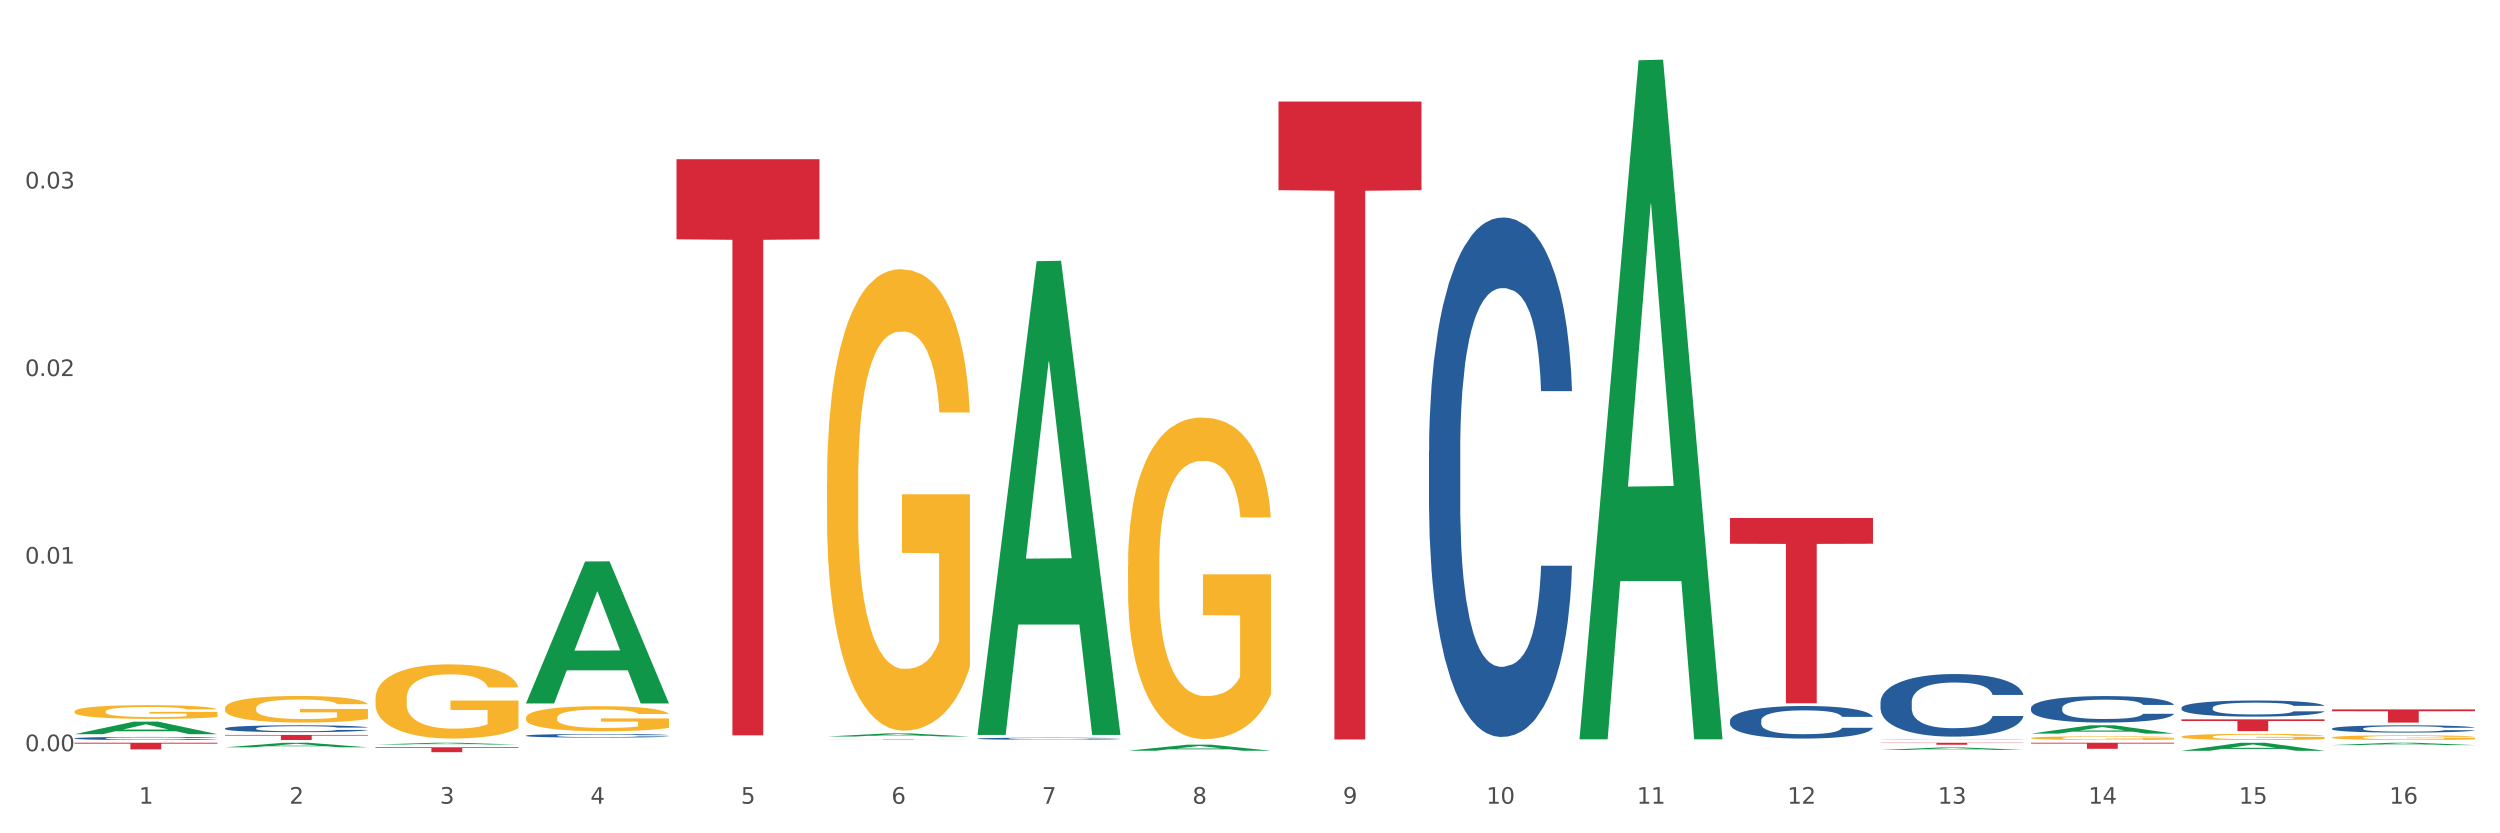 <?xml version="1.0" encoding="utf-8" standalone="no"?>
<!DOCTYPE svg PUBLIC "-//W3C//DTD SVG 1.1//EN"
  "http://www.w3.org/Graphics/SVG/1.1/DTD/svg11.dtd">
<svg xmlns:xlink="http://www.w3.org/1999/xlink" width="1080pt" height="360pt" viewBox="0 0 1080 360" xmlns="http://www.w3.org/2000/svg" version="1.1">
 <rect x="0" y="0" width="1080" height="360" fill="#333333" stroke="none"/>
 <defs>
  <style type="text/css">*{stroke-linejoin: round; stroke-linecap: butt}</style>
 </defs>
 <g id="figure_1">
  <g id="patch_1">
   <path d="M 0 360 
L 1080 360 
L 1080 0 
L 0 0 
z
" style="fill: #ffffff; stroke: #ffffff; stroke-linejoin: miter"/>
  </g>
  <g id="axes_1">
   <g id="matplotlib.axis_1">
    <g id="xtick_1">
     <g id="text_1">
      <!-- 1 -->
      <g style="fill: #4d4d4d" transform="translate(60.004 347.204) scale(0.096 -0.096)">
       <defs>
        <path id="DejaVuSans-31" d="M 794 531 
L 1825 531 
L 1825 4091 
L 703 3866 
L 703 4441 
L 1819 4666 
L 2450 4666 
L 2450 531 
L 3481 531 
L 3481 0 
L 794 0 
L 794 531 
z
" transform="scale(0.016)"/>
       </defs>
       <use xlink:href="#DejaVuSans-31"/>
      </g>
     </g>
    </g>
    <g id="xtick_2">
     <g id="text_2">
      <!-- 2 -->
      <g style="fill: #4d4d4d" transform="translate(125.021 347.204) scale(0.096 -0.096)">
       <defs>
        <path id="DejaVuSans-32" d="M 1228 531 
L 3431 531 
L 3431 0 
L 469 0 
L 469 531 
Q 828 903 1448 1529 
Q 2069 2156 2228 2338 
Q 2531 2678 2651 2914 
Q 2772 3150 2772 3378 
Q 2772 3750 2511 3984 
Q 2250 4219 1831 4219 
Q 1534 4219 1204 4116 
Q 875 4013 500 3803 
L 500 4441 
Q 881 4594 1212 4672 
Q 1544 4750 1819 4750 
Q 2544 4750 2975 4387 
Q 3406 4025 3406 3419 
Q 3406 3131 3298 2873 
Q 3191 2616 2906 2266 
Q 2828 2175 2409 1742 
Q 1991 1309 1228 531 
z
" transform="scale(0.016)"/>
       </defs>
       <use xlink:href="#DejaVuSans-32"/>
      </g>
     </g>
    </g>
    <g id="xtick_3">
     <g id="text_3">
      <!-- 3 -->
      <g style="fill: #4d4d4d" transform="translate(190.039 347.204) scale(0.096 -0.096)">
       <defs>
        <path id="DejaVuSans-33" d="M 2597 2516 
Q 3050 2419 3304 2112 
Q 3559 1806 3559 1356 
Q 3559 666 3084 287 
Q 2609 -91 1734 -91 
Q 1441 -91 1130 -33 
Q 819 25 488 141 
L 488 750 
Q 750 597 1062 519 
Q 1375 441 1716 441 
Q 2309 441 2620 675 
Q 2931 909 2931 1356 
Q 2931 1769 2642 2001 
Q 2353 2234 1838 2234 
L 1294 2234 
L 1294 2753 
L 1863 2753 
Q 2328 2753 2575 2939 
Q 2822 3125 2822 3475 
Q 2822 3834 2567 4026 
Q 2313 4219 1838 4219 
Q 1578 4219 1281 4162 
Q 984 4106 628 3988 
L 628 4550 
Q 988 4650 1302 4700 
Q 1616 4750 1894 4750 
Q 2613 4750 3031 4423 
Q 3450 4097 3450 3541 
Q 3450 3153 3228 2886 
Q 3006 2619 2597 2516 
z
" transform="scale(0.016)"/>
       </defs>
       <use xlink:href="#DejaVuSans-33"/>
      </g>
     </g>
    </g>
    <g id="xtick_4">
     <g id="text_4">
      <!-- 4 -->
      <g style="fill: #4d4d4d" transform="translate(255.056 347.204) scale(0.096 -0.096)">
       <defs>
        <path id="DejaVuSans-34" d="M 2419 4116 
L 825 1625 
L 2419 1625 
L 2419 4116 
z
M 2253 4666 
L 3047 4666 
L 3047 1625 
L 3713 1625 
L 3713 1100 
L 3047 1100 
L 3047 0 
L 2419 0 
L 2419 1100 
L 313 1100 
L 313 1709 
L 2253 4666 
z
" transform="scale(0.016)"/>
       </defs>
       <use xlink:href="#DejaVuSans-34"/>
      </g>
     </g>
    </g>
    <g id="xtick_5">
     <g id="text_5">
      <!-- 5 -->
      <g style="fill: #4d4d4d" transform="translate(320.073 347.204) scale(0.096 -0.096)">
       <defs>
        <path id="DejaVuSans-35" d="M 691 4666 
L 3169 4666 
L 3169 4134 
L 1269 4134 
L 1269 2991 
Q 1406 3038 1543 3061 
Q 1681 3084 1819 3084 
Q 2600 3084 3056 2656 
Q 3513 2228 3513 1497 
Q 3513 744 3044 326 
Q 2575 -91 1722 -91 
Q 1428 -91 1123 -41 
Q 819 9 494 109 
L 494 744 
Q 775 591 1075 516 
Q 1375 441 1709 441 
Q 2250 441 2565 725 
Q 2881 1009 2881 1497 
Q 2881 1984 2565 2268 
Q 2250 2553 1709 2553 
Q 1456 2553 1204 2497 
Q 953 2441 691 2322 
L 691 4666 
z
" transform="scale(0.016)"/>
       </defs>
       <use xlink:href="#DejaVuSans-35"/>
      </g>
     </g>
    </g>
    <g id="xtick_6">
     <g id="text_6">
      <!-- 6 -->
      <g style="fill: #4d4d4d" transform="translate(385.09 347.204) scale(0.096 -0.096)">
       <defs>
        <path id="DejaVuSans-36" d="M 2113 2584 
Q 1688 2584 1439 2293 
Q 1191 2003 1191 1497 
Q 1191 994 1439 701 
Q 1688 409 2113 409 
Q 2538 409 2786 701 
Q 3034 994 3034 1497 
Q 3034 2003 2786 2293 
Q 2538 2584 2113 2584 
z
M 3366 4563 
L 3366 3988 
Q 3128 4100 2886 4159 
Q 2644 4219 2406 4219 
Q 1781 4219 1451 3797 
Q 1122 3375 1075 2522 
Q 1259 2794 1537 2939 
Q 1816 3084 2150 3084 
Q 2853 3084 3261 2657 
Q 3669 2231 3669 1497 
Q 3669 778 3244 343 
Q 2819 -91 2113 -91 
Q 1303 -91 875 529 
Q 447 1150 447 2328 
Q 447 3434 972 4092 
Q 1497 4750 2381 4750 
Q 2619 4750 2861 4703 
Q 3103 4656 3366 4563 
z
" transform="scale(0.016)"/>
       </defs>
       <use xlink:href="#DejaVuSans-36"/>
      </g>
     </g>
    </g>
    <g id="xtick_7">
     <g id="text_7">
      <!-- 7 -->
      <g style="fill: #4d4d4d" transform="translate(450.108 347.204) scale(0.096 -0.096)">
       <defs>
        <path id="DejaVuSans-37" d="M 525 4666 
L 3525 4666 
L 3525 4397 
L 1831 0 
L 1172 0 
L 2766 4134 
L 525 4134 
L 525 4666 
z
" transform="scale(0.016)"/>
       </defs>
       <use xlink:href="#DejaVuSans-37"/>
      </g>
     </g>
    </g>
    <g id="xtick_8">
     <g id="text_8">
      <!-- 8 -->
      <g style="fill: #4d4d4d" transform="translate(515.125 347.204) scale(0.096 -0.096)">
       <defs>
        <path id="DejaVuSans-38" d="M 2034 2216 
Q 1584 2216 1326 1975 
Q 1069 1734 1069 1313 
Q 1069 891 1326 650 
Q 1584 409 2034 409 
Q 2484 409 2743 651 
Q 3003 894 3003 1313 
Q 3003 1734 2745 1975 
Q 2488 2216 2034 2216 
z
M 1403 2484 
Q 997 2584 770 2862 
Q 544 3141 544 3541 
Q 544 4100 942 4425 
Q 1341 4750 2034 4750 
Q 2731 4750 3128 4425 
Q 3525 4100 3525 3541 
Q 3525 3141 3298 2862 
Q 3072 2584 2669 2484 
Q 3125 2378 3379 2068 
Q 3634 1759 3634 1313 
Q 3634 634 3220 271 
Q 2806 -91 2034 -91 
Q 1263 -91 848 271 
Q 434 634 434 1313 
Q 434 1759 690 2068 
Q 947 2378 1403 2484 
z
M 1172 3481 
Q 1172 3119 1398 2916 
Q 1625 2713 2034 2713 
Q 2441 2713 2670 2916 
Q 2900 3119 2900 3481 
Q 2900 3844 2670 4047 
Q 2441 4250 2034 4250 
Q 1625 4250 1398 4047 
Q 1172 3844 1172 3481 
z
" transform="scale(0.016)"/>
       </defs>
       <use xlink:href="#DejaVuSans-38"/>
      </g>
     </g>
    </g>
    <g id="xtick_9">
     <g id="text_9">
      <!-- 9 -->
      <g style="fill: #4d4d4d" transform="translate(580.142 347.204) scale(0.096 -0.096)">
       <defs>
        <path id="DejaVuSans-39" d="M 703 97 
L 703 672 
Q 941 559 1184 500 
Q 1428 441 1663 441 
Q 2288 441 2617 861 
Q 2947 1281 2994 2138 
Q 2813 1869 2534 1725 
Q 2256 1581 1919 1581 
Q 1219 1581 811 2004 
Q 403 2428 403 3163 
Q 403 3881 828 4315 
Q 1253 4750 1959 4750 
Q 2769 4750 3195 4129 
Q 3622 3509 3622 2328 
Q 3622 1225 3098 567 
Q 2575 -91 1691 -91 
Q 1453 -91 1209 -44 
Q 966 3 703 97 
z
M 1959 2075 
Q 2384 2075 2632 2365 
Q 2881 2656 2881 3163 
Q 2881 3666 2632 3958 
Q 2384 4250 1959 4250 
Q 1534 4250 1286 3958 
Q 1038 3666 1038 3163 
Q 1038 2656 1286 2365 
Q 1534 2075 1959 2075 
z
" transform="scale(0.016)"/>
       </defs>
       <use xlink:href="#DejaVuSans-39"/>
      </g>
     </g>
    </g>
    <g id="xtick_10">
     <g id="text_10">
      <!-- 10 -->
      <g style="fill: #4d4d4d" transform="translate(642.105 347.204) scale(0.096 -0.096)">
       <defs>
        <path id="DejaVuSans-30" d="M 2034 4250 
Q 1547 4250 1301 3770 
Q 1056 3291 1056 2328 
Q 1056 1369 1301 889 
Q 1547 409 2034 409 
Q 2525 409 2770 889 
Q 3016 1369 3016 2328 
Q 3016 3291 2770 3770 
Q 2525 4250 2034 4250 
z
M 2034 4750 
Q 2819 4750 3233 4129 
Q 3647 3509 3647 2328 
Q 3647 1150 3233 529 
Q 2819 -91 2034 -91 
Q 1250 -91 836 529 
Q 422 1150 422 2328 
Q 422 3509 836 4129 
Q 1250 4750 2034 4750 
z
" transform="scale(0.016)"/>
       </defs>
       <use xlink:href="#DejaVuSans-31"/>
       <use xlink:href="#DejaVuSans-30" transform="translate(63.623 0)"/>
      </g>
     </g>
    </g>
    <g id="xtick_11">
     <g id="text_11">
      <!-- 11 -->
      <g style="fill: #4d4d4d" transform="translate(707.123 347.204) scale(0.096 -0.096)">
       <use xlink:href="#DejaVuSans-31"/>
       <use xlink:href="#DejaVuSans-31" transform="translate(63.623 0)"/>
      </g>
     </g>
    </g>
    <g id="xtick_12">
     <g id="text_12">
      <!-- 12 -->
      <g style="fill: #4d4d4d" transform="translate(772.14 347.204) scale(0.096 -0.096)">
       <use xlink:href="#DejaVuSans-31"/>
       <use xlink:href="#DejaVuSans-32" transform="translate(63.623 0)"/>
      </g>
     </g>
    </g>
    <g id="xtick_13">
     <g id="text_13">
      <!-- 13 -->
      <g style="fill: #4d4d4d" transform="translate(837.157 347.204) scale(0.096 -0.096)">
       <use xlink:href="#DejaVuSans-31"/>
       <use xlink:href="#DejaVuSans-33" transform="translate(63.623 0)"/>
      </g>
     </g>
    </g>
    <g id="xtick_14">
     <g id="text_14">
      <!-- 14 -->
      <g style="fill: #4d4d4d" transform="translate(902.174 347.204) scale(0.096 -0.096)">
       <use xlink:href="#DejaVuSans-31"/>
       <use xlink:href="#DejaVuSans-34" transform="translate(63.623 0)"/>
      </g>
     </g>
    </g>
    <g id="xtick_15">
     <g id="text_15">
      <!-- 15 -->
      <g style="fill: #4d4d4d" transform="translate(967.192 347.204) scale(0.096 -0.096)">
       <use xlink:href="#DejaVuSans-31"/>
       <use xlink:href="#DejaVuSans-35" transform="translate(63.623 0)"/>
      </g>
     </g>
    </g>
    <g id="xtick_16">
     <g id="text_16">
      <!-- 16 -->
      <g style="fill: #4d4d4d" transform="translate(1032.209 347.204) scale(0.096 -0.096)">
       <use xlink:href="#DejaVuSans-31"/>
       <use xlink:href="#DejaVuSans-36" transform="translate(63.623 0)"/>
      </g>
     </g>
    </g>
    <g id="xtick_17"/>
    <g id="xtick_18"/>
    <g id="xtick_19"/>
    <g id="xtick_20"/>
    <g id="xtick_21"/>
    <g id="xtick_22"/>
    <g id="xtick_23"/>
    <g id="xtick_24"/>
    <g id="xtick_25"/>
    <g id="xtick_26"/>
    <g id="xtick_27"/>
    <g id="xtick_28"/>
    <g id="xtick_29"/>
    <g id="xtick_30"/>
    <g id="xtick_31"/>
   </g>
   <g id="matplotlib.axis_2">
    <g id="ytick_1">
     <g id="text_17">
      <!-- 0.00 -->
      <g style="fill: #4d4d4d" transform="translate(10.8 324.521) scale(0.096 -0.096)">
       <defs>
        <path id="DejaVuSans-2e" d="M 684 794 
L 1344 794 
L 1344 0 
L 684 0 
L 684 794 
z
" transform="scale(0.016)"/>
       </defs>
       <use xlink:href="#DejaVuSans-30"/>
       <use xlink:href="#DejaVuSans-2e" transform="translate(63.623 0)"/>
       <use xlink:href="#DejaVuSans-30" transform="translate(95.41 0)"/>
       <use xlink:href="#DejaVuSans-30" transform="translate(159.033 0)"/>
      </g>
     </g>
    </g>
    <g id="ytick_2">
     <g id="text_18">
      <!-- 0.01 -->
      <g style="fill: #4d4d4d" transform="translate(10.8 243.49) scale(0.096 -0.096)">
       <use xlink:href="#DejaVuSans-30"/>
       <use xlink:href="#DejaVuSans-2e" transform="translate(63.623 0)"/>
       <use xlink:href="#DejaVuSans-30" transform="translate(95.41 0)"/>
       <use xlink:href="#DejaVuSans-31" transform="translate(159.033 0)"/>
      </g>
     </g>
    </g>
    <g id="ytick_3">
     <g id="text_19">
      <!-- 0.02 -->
      <g style="fill: #4d4d4d" transform="translate(10.8 162.458) scale(0.096 -0.096)">
       <use xlink:href="#DejaVuSans-30"/>
       <use xlink:href="#DejaVuSans-2e" transform="translate(63.623 0)"/>
       <use xlink:href="#DejaVuSans-30" transform="translate(95.41 0)"/>
       <use xlink:href="#DejaVuSans-32" transform="translate(159.033 0)"/>
      </g>
     </g>
    </g>
    <g id="ytick_4">
     <g id="text_20">
      <!-- 0.03 -->
      <g style="fill: #4d4d4d" transform="translate(10.8 81.427) scale(0.096 -0.096)">
       <use xlink:href="#DejaVuSans-30"/>
       <use xlink:href="#DejaVuSans-2e" transform="translate(63.623 0)"/>
       <use xlink:href="#DejaVuSans-30" transform="translate(95.41 0)"/>
       <use xlink:href="#DejaVuSans-33" transform="translate(159.033 0)"/>
      </g>
     </g>
    </g>
    <g id="ytick_5"/>
    <g id="ytick_6"/>
    <g id="ytick_7"/>
    <g id="ytick_8"/>
   </g>
   <g id="PolyCollection_1">
    <path d="M 32.175 317.171 
L 32.239 317.166 
L 57.709 311.75 
L 68.28 311.744 
L 93.941 317.181 
L 81.715 317.181 
L 76.176 315.915 
L 49.877 315.915 
L 49.686 315.936 
L 44.337 317.181 
L 32.175 317.181 
L 32.175 317.171 
L 53.188 315.16 
L 72.864 315.155 
L 63.122 312.903 
L 62.995 312.893 
L 62.867 312.908 
L 53.125 315.155 
L 53.188 315.16 
L 32.175 317.171 
z
" clip-path="url(#p72dbb28f54)" style="fill: #109648"/>
    <path d="M 97.192 322.848 
L 97.256 322.846 
L 122.727 320.876 
L 133.297 320.874 
L 158.959 322.852 
L 146.733 322.852 
L 141.193 322.391 
L 114.894 322.391 
L 114.703 322.399 
L 109.354 322.852 
L 97.192 322.852 
L 97.192 322.848 
L 118.206 322.117 
L 137.882 322.115 
L 128.139 321.296 
L 128.012 321.292 
L 127.884 321.298 
L 118.142 322.115 
L 118.206 322.117 
L 97.192 322.848 
z
" clip-path="url(#p72dbb28f54)" style="fill: #109648"/>
    <path d="M 227.227 303.777 
L 227.29 303.719 
L 252.761 242.551 
L 263.331 242.494 
L 288.993 303.892 
L 276.767 303.892 
L 271.227 289.595 
L 244.929 289.595 
L 244.738 289.825 
L 239.389 303.892 
L 227.227 303.892 
L 227.227 303.777 
L 248.24 281.062 
L 267.916 281.005 
L 258.174 255.581 
L 258.046 255.465 
L 257.919 255.638 
L 248.176 281.005 
L 248.24 281.062 
L 227.227 303.777 
z
" clip-path="url(#p72dbb28f54)" style="fill: #109648"/>
    <path d="M 162.209 321.65 
L 162.273 321.649 
L 187.744 320.875 
L 198.314 320.874 
L 223.976 321.651 
L 211.75 321.651 
L 206.21 321.47 
L 179.912 321.47 
L 179.721 321.473 
L 174.372 321.651 
L 162.209 321.651 
L 162.209 321.65 
L 183.223 321.362 
L 202.899 321.362 
L 193.156 321.04 
L 193.029 321.038 
L 192.902 321.041 
L 183.159 321.362 
L 183.223 321.362 
L 162.209 321.65 
z
" clip-path="url(#p72dbb28f54)" style="fill: #109648"/>
    <path d="M 357.261 318.182 
L 357.325 318.18 
L 382.796 316.841 
L 393.366 316.84 
L 419.028 318.184 
L 406.802 318.184 
L 401.262 317.871 
L 374.963 317.871 
L 374.772 317.876 
L 369.423 318.184 
L 357.261 318.184 
L 357.261 318.182 
L 378.275 317.684 
L 397.951 317.683 
L 388.208 317.126 
L 388.081 317.124 
L 387.953 317.128 
L 378.211 317.683 
L 378.275 317.684 
L 357.261 318.182 
z
" clip-path="url(#p72dbb28f54)" style="fill: #109648"/>
    <path d="M 422.278 317.119 
L 422.342 316.927 
L 447.813 112.835 
L 458.383 112.643 
L 484.045 317.504 
L 471.819 317.504 
L 466.279 269.799 
L 439.981 269.799 
L 439.79 270.569 
L 434.441 317.504 
L 422.278 317.504 
L 422.278 317.119 
L 443.292 241.33 
L 462.968 241.138 
L 453.225 156.308 
L 453.098 155.923 
L 452.971 156.5 
L 443.228 241.138 
L 443.292 241.33 
L 422.278 317.119 
z
" clip-path="url(#p72dbb28f54)" style="fill: #109648"/>
    <path d="M 682.347 318.843 
L 682.411 318.568 
L 707.882 26.035 
L 718.452 25.759 
L 744.114 319.395 
L 731.888 319.395 
L 726.348 251.018 
L 700.05 251.018 
L 699.859 252.121 
L 694.51 319.395 
L 682.347 319.395 
L 682.347 318.843 
L 703.361 210.212 
L 723.037 209.936 
L 713.294 88.347 
L 713.167 87.795 
L 713.04 88.622 
L 703.297 209.936 
L 703.361 210.212 
L 682.347 318.843 
z
" clip-path="url(#p72dbb28f54)" style="fill: #109648"/>
    <path d="M 487.296 324.315 
L 487.359 324.313 
L 512.83 321.71 
L 523.4 321.707 
L 549.062 324.32 
L 536.836 324.32 
L 531.296 323.712 
L 504.998 323.712 
L 504.807 323.722 
L 499.458 324.32 
L 487.296 324.32 
L 487.296 324.315 
L 508.309 323.349 
L 527.985 323.346 
L 518.243 322.264 
L 518.115 322.259 
L 517.988 322.267 
L 508.245 323.346 
L 508.309 323.349 
L 487.296 324.315 
z
" clip-path="url(#p72dbb28f54)" style="fill: #109648"/>
    <path d="M 942.416 310.764 
L 1004.183 310.764 
L 1004.183 311.47 
L 979.886 311.474 
L 979.886 315.845 
L 966.567 315.845 
L 966.567 311.474 
L 942.416 311.47 
L 942.416 310.768 
L 942.416 310.764 
z
" clip-path="url(#p72dbb28f54)" style="fill: #d62839"/>
    <path d="M 877.399 320.874 
L 939.166 320.874 
L 939.166 321.237 
L 914.869 321.239 
L 914.869 323.484 
L 901.549 323.484 
L 901.549 321.239 
L 877.399 321.237 
L 877.399 320.877 
L 877.399 320.874 
z
" clip-path="url(#p72dbb28f54)" style="fill: #d62839"/>
    <path d="M 812.382 320.874 
L 874.148 320.874 
L 874.148 320.993 
L 849.852 320.993 
L 849.852 321.726 
L 836.532 321.726 
L 836.532 320.993 
L 812.382 320.993 
L 812.382 320.875 
L 812.382 320.874 
z
" clip-path="url(#p72dbb28f54)" style="fill: #d62839"/>
    <path d="M 747.365 223.777 
L 809.131 223.777 
L 809.131 234.898 
L 784.834 234.973 
L 784.834 303.8 
L 771.515 303.8 
L 771.515 234.973 
L 747.365 234.898 
L 747.365 223.852 
L 747.365 223.777 
z
" clip-path="url(#p72dbb28f54)" style="fill: #d62839"/>
    <path d="M 97.192 317.48 
L 158.959 317.48 
L 158.959 317.788 
L 134.662 317.79 
L 134.662 319.694 
L 121.343 319.694 
L 121.343 317.79 
L 97.192 317.788 
L 97.192 317.482 
L 97.192 317.48 
z
" clip-path="url(#p72dbb28f54)" style="fill: #d62839"/>
    <path d="M 162.209 322.832 
L 223.976 322.832 
L 223.976 323.126 
L 199.679 323.128 
L 199.679 324.95 
L 186.36 324.95 
L 186.36 323.128 
L 162.209 323.126 
L 162.209 322.834 
L 162.209 322.832 
z
" clip-path="url(#p72dbb28f54)" style="fill: #d62839"/>
    <path d="M 32.175 320.874 
L 93.941 320.874 
L 93.941 321.273 
L 69.645 321.276 
L 69.645 323.744 
L 56.325 323.744 
L 56.325 321.276 
L 32.175 321.273 
L 32.175 320.877 
L 32.175 320.874 
z
" clip-path="url(#p72dbb28f54)" style="fill: #d62839"/>
    <path d="M 1007.434 306.459 
L 1069.2 306.459 
L 1069.2 307.25 
L 1044.903 307.256 
L 1044.903 312.154 
L 1031.584 312.154 
L 1031.584 307.256 
L 1007.434 307.25 
L 1007.434 306.464 
L 1007.434 306.459 
z
" clip-path="url(#p72dbb28f54)" style="fill: #d62839"/>
    <path d="M 552.313 43.858 
L 614.079 43.858 
L 614.079 82.156 
L 589.783 82.415 
L 589.783 319.451 
L 576.463 319.451 
L 576.463 82.415 
L 552.313 82.156 
L 552.313 44.117 
L 552.313 43.858 
z
" clip-path="url(#p72dbb28f54)" style="fill: #d62839"/>
    <path d="M 292.244 68.786 
L 354.01 68.786 
L 354.01 103.372 
L 329.714 103.606 
L 329.714 317.668 
L 316.394 317.668 
L 316.394 103.606 
L 292.244 103.372 
L 292.244 69.019 
L 292.244 68.786 
z
" clip-path="url(#p72dbb28f54)" style="fill: #d62839"/>
    <path d="M 357.261 319.365 
L 419.028 319.365 
L 419.028 319.385 
L 394.731 319.385 
L 394.731 319.514 
L 381.412 319.514 
L 381.412 319.385 
L 357.261 319.385 
L 357.261 319.365 
L 357.261 319.365 
z
" clip-path="url(#p72dbb28f54)" style="fill: #d62839"/>
    <path d="M 1007.434 314.747 
L 1007.507 314.744 
L 1007.507 314.663 
L 1007.726 314.554 
L 1008.529 314.353 
L 1009.551 314.201 
L 1011.303 314.023 
L 1012.252 313.949 
L 1013.493 313.865 
L 1016.049 313.73 
L 1018.969 313.616 
L 1021.013 313.552 
L 1022.547 313.512 
L 1025.978 313.44 
L 1027.949 313.409 
L 1029.994 313.383 
L 1031.746 313.366 
L 1034.666 313.346 
L 1037.003 313.337 
L 1039.704 313.334 
L 1041.967 313.337 
L 1044.961 313.349 
L 1049.341 313.383 
L 1051.021 313.403 
L 1053.284 313.438 
L 1055.62 313.484 
L 1057.518 313.529 
L 1059.709 313.595 
L 1061.972 313.682 
L 1064.162 313.791 
L 1065.696 313.891 
L 1066.937 313.997 
L 1068.032 314.127 
L 1068.835 314.267 
L 1069.2 314.385 
L 1055.839 314.385 
L 1055.474 314.279 
L 1054.744 314.164 
L 1054.014 314.086 
L 1053.211 314.023 
L 1051.97 313.951 
L 1050.875 313.906 
L 1049.049 313.851 
L 1047.37 313.817 
L 1045.983 313.796 
L 1044.304 313.779 
L 1040.726 313.762 
L 1038.171 313.762 
L 1036.565 313.768 
L 1034.593 313.782 
L 1032.914 313.802 
L 1030.943 313.837 
L 1029.41 313.874 
L 1027.876 313.923 
L 1027 313.957 
L 1025.686 314.02 
L 1024.81 314.072 
L 1023.642 314.161 
L 1022.985 314.224 
L 1021.817 314.388 
L 1021.306 314.508 
L 1021.086 314.592 
L 1020.94 314.684 
L 1020.94 315.131 
L 1021.379 315.332 
L 1021.744 315.418 
L 1022.328 315.516 
L 1023.423 315.642 
L 1025.029 315.766 
L 1026.708 315.855 
L 1028.095 315.909 
L 1029.41 315.95 
L 1030.724 315.981 
L 1032.33 316.01 
L 1033.644 316.027 
L 1035.615 316.044 
L 1037.952 316.053 
L 1039.777 316.053 
L 1043.501 316.039 
L 1045.18 316.024 
L 1046.786 316.004 
L 1048.538 315.973 
L 1049.925 315.938 
L 1050.728 315.912 
L 1052.043 315.858 
L 1053.065 315.8 
L 1053.941 315.734 
L 1054.525 315.677 
L 1055.182 315.591 
L 1055.693 315.493 
L 1055.839 315.441 
L 1069.2 315.441 
L 1068.908 315.545 
L 1068.397 315.645 
L 1067.375 315.78 
L 1066.572 315.858 
L 1065.33 315.952 
L 1064.016 316.033 
L 1062.191 316.122 
L 1060.512 316.188 
L 1058.76 316.245 
L 1056.861 316.297 
L 1053.43 316.369 
L 1052.189 316.389 
L 1049.56 316.423 
L 1047.516 316.443 
L 1044.523 316.463 
L 1041.456 316.475 
L 1038.244 316.478 
L 1035.396 316.472 
L 1032.257 316.455 
L 1030.286 316.438 
L 1028.095 316.412 
L 1025.54 316.372 
L 1023.131 316.323 
L 1020.867 316.265 
L 1018.75 316.199 
L 1016.779 316.125 
L 1014.224 316.001 
L 1012.325 315.881 
L 1010.938 315.769 
L 1009.989 315.674 
L 1009.04 315.553 
L 1008.529 315.47 
L 1007.726 315.269 
L 1007.434 315.083 
L 1007.434 314.747 
z
" clip-path="url(#p72dbb28f54)" style="fill: #255c99"/>
    <path d="M 942.416 318.258 
L 942.489 318.256 
L 942.489 318.168 
L 942.635 318.093 
L 943.364 317.91 
L 944.458 317.759 
L 945.26 317.678 
L 946.063 317.613 
L 947.011 317.547 
L 948.177 317.479 
L 950.292 317.379 
L 951.605 317.328 
L 953.209 317.274 
L 956.126 317.196 
L 958.241 317.152 
L 960.429 317.116 
L 964.002 317.072 
L 966.335 317.052 
L 968.815 317.038 
L 971.805 317.028 
L 974.065 317.025 
L 979.024 317.033 
L 983.254 317.055 
L 985.296 317.072 
L 987.921 317.101 
L 989.306 317.12 
L 991.567 317.159 
L 993.901 317.211 
L 995.505 317.254 
L 997.911 317.337 
L 999.734 317.42 
L 1001.412 317.523 
L 1002.287 317.593 
L 1002.943 317.659 
L 1003.526 317.735 
L 1004.11 317.854 
L 990.984 317.854 
L 990.473 317.769 
L 989.671 317.688 
L 988.504 317.61 
L 987.483 317.562 
L 985.733 317.501 
L 984.129 317.462 
L 982.451 317.432 
L 980.41 317.408 
L 978.805 317.396 
L 976.545 317.386 
L 972.096 317.388 
L 969.106 317.408 
L 967.065 317.432 
L 965.752 317.454 
L 964.585 317.479 
L 963.273 317.513 
L 961.741 317.564 
L 960.647 317.61 
L 959.553 317.669 
L 958.678 317.727 
L 957.876 317.795 
L 957.22 317.869 
L 956.709 317.944 
L 956.272 318.037 
L 955.907 318.19 
L 955.907 318.524 
L 956.053 318.6 
L 956.418 318.7 
L 956.855 318.775 
L 957.585 318.865 
L 958.241 318.926 
L 959.481 319.014 
L 960.866 319.087 
L 961.96 319.133 
L 963.054 319.172 
L 964.95 319.226 
L 967.065 319.27 
L 968.888 319.297 
L 971.367 319.321 
L 973.044 319.331 
L 974.503 319.336 
L 978.076 319.336 
L 980.628 319.328 
L 983.472 319.311 
L 985.66 319.289 
L 987.483 319.262 
L 989.525 319.219 
L 990.838 319.177 
L 990.838 318.668 
L 974.795 318.665 
L 974.795 318.327 
L 1004.183 318.327 
L 1004.183 319.321 
L 1002.943 319.372 
L 1001.558 319.418 
L 1000.099 319.46 
L 997.911 319.511 
L 995.286 319.56 
L 992.953 319.594 
L 990.473 319.623 
L 987.556 319.65 
L 983.764 319.674 
L 981.431 319.684 
L 978.514 319.691 
L 975.086 319.694 
L 972.096 319.689 
L 969.179 319.677 
L 966.117 319.655 
L 963.127 319.623 
L 960.866 319.591 
L 958.605 319.552 
L 956.199 319.501 
L 954.303 319.452 
L 952.844 319.409 
L 951.24 319.353 
L 949.49 319.279 
L 948.177 319.214 
L 947.011 319.145 
L 945.771 319.058 
L 944.896 318.982 
L 944.021 318.887 
L 943.51 318.816 
L 942.927 318.707 
L 942.489 318.553 
L 942.416 318.258 
z
" clip-path="url(#p72dbb28f54)" style="fill: #f7b32b"/>
    <path d="M 1007.434 318.599 
L 1007.507 318.597 
L 1007.507 318.53 
L 1007.652 318.472 
L 1008.382 318.333 
L 1009.475 318.218 
L 1010.278 318.156 
L 1011.08 318.106 
L 1012.028 318.056 
L 1013.195 318.004 
L 1015.309 317.928 
L 1016.622 317.889 
L 1018.226 317.848 
L 1021.143 317.788 
L 1023.258 317.755 
L 1025.446 317.727 
L 1029.019 317.694 
L 1031.353 317.679 
L 1033.832 317.668 
L 1036.822 317.66 
L 1039.083 317.658 
L 1044.041 317.664 
L 1048.271 317.681 
L 1050.313 317.694 
L 1052.938 317.716 
L 1054.324 317.731 
L 1056.584 317.76 
L 1058.918 317.8 
L 1060.522 317.833 
L 1062.929 317.896 
L 1064.752 317.959 
L 1066.429 318.037 
L 1067.304 318.091 
L 1067.96 318.142 
L 1068.544 318.199 
L 1069.127 318.29 
L 1056.001 318.29 
L 1055.49 318.225 
L 1054.688 318.164 
L 1053.521 318.104 
L 1052.5 318.067 
L 1050.75 318.021 
L 1049.146 317.991 
L 1047.469 317.969 
L 1045.427 317.95 
L 1043.823 317.941 
L 1041.562 317.933 
L 1037.114 317.935 
L 1034.124 317.95 
L 1032.082 317.969 
L 1030.769 317.985 
L 1029.602 318.004 
L 1028.29 318.03 
L 1026.758 318.069 
L 1025.665 318.104 
L 1024.571 318.149 
L 1023.696 318.194 
L 1022.893 318.246 
L 1022.237 318.301 
L 1021.727 318.359 
L 1021.289 318.43 
L 1020.925 318.547 
L 1020.925 318.801 
L 1021.07 318.859 
L 1021.435 318.935 
L 1021.873 318.993 
L 1022.602 319.062 
L 1023.258 319.108 
L 1024.498 319.175 
L 1025.883 319.231 
L 1026.977 319.266 
L 1028.071 319.296 
L 1029.967 319.337 
L 1032.082 319.37 
L 1033.905 319.391 
L 1036.384 319.409 
L 1038.062 319.417 
L 1039.52 319.42 
L 1043.093 319.42 
L 1045.646 319.415 
L 1048.49 319.402 
L 1050.677 319.385 
L 1052.5 319.365 
L 1054.542 319.331 
L 1055.855 319.3 
L 1055.855 318.911 
L 1039.812 318.909 
L 1039.812 318.651 
L 1069.2 318.651 
L 1069.2 319.409 
L 1067.96 319.448 
L 1066.575 319.484 
L 1065.116 319.515 
L 1062.929 319.554 
L 1060.303 319.592 
L 1057.97 319.618 
L 1055.49 319.64 
L 1052.573 319.66 
L 1048.781 319.679 
L 1046.448 319.686 
L 1043.531 319.692 
L 1040.103 319.694 
L 1037.114 319.69 
L 1034.197 319.681 
L 1031.134 319.664 
L 1028.144 319.64 
L 1025.883 319.616 
L 1023.623 319.586 
L 1021.216 319.547 
L 1019.32 319.51 
L 1017.862 319.476 
L 1016.257 319.433 
L 1014.507 319.378 
L 1013.195 319.328 
L 1012.028 319.275 
L 1010.788 319.209 
L 1009.913 319.151 
L 1009.038 319.078 
L 1008.527 319.025 
L 1007.944 318.941 
L 1007.507 318.824 
L 1007.434 318.599 
z
" clip-path="url(#p72dbb28f54)" style="fill: #f7b32b"/>
    <path d="M 97.192 305.966 
L 97.265 305.956 
L 97.265 305.578 
L 97.411 305.252 
L 98.14 304.465 
L 99.234 303.815 
L 100.036 303.468 
L 100.838 303.185 
L 101.786 302.902 
L 102.953 302.608 
L 105.068 302.177 
L 106.381 301.957 
L 107.985 301.726 
L 110.902 301.39 
L 113.017 301.201 
L 115.204 301.044 
L 118.778 300.855 
L 121.111 300.771 
L 123.591 300.708 
L 126.58 300.666 
L 128.841 300.656 
L 133.8 300.687 
L 138.03 300.782 
L 140.071 300.855 
L 142.697 300.981 
L 144.082 301.065 
L 146.343 301.233 
L 148.676 301.453 
L 150.281 301.642 
L 152.687 301.999 
L 154.51 302.356 
L 156.188 302.797 
L 157.063 303.101 
L 157.719 303.384 
L 158.302 303.71 
L 158.886 304.224 
L 145.759 304.224 
L 145.249 303.857 
L 144.447 303.51 
L 143.28 303.174 
L 142.259 302.965 
L 140.509 302.702 
L 138.905 302.534 
L 137.227 302.408 
L 135.185 302.303 
L 133.581 302.251 
L 131.321 302.209 
L 126.872 302.219 
L 123.882 302.303 
L 121.84 302.408 
L 120.528 302.503 
L 119.361 302.608 
L 118.048 302.755 
L 116.517 302.975 
L 115.423 303.174 
L 114.329 303.426 
L 113.454 303.678 
L 112.652 303.972 
L 111.996 304.287 
L 111.485 304.612 
L 111.048 305.011 
L 110.683 305.672 
L 110.683 307.11 
L 110.829 307.435 
L 111.194 307.866 
L 111.631 308.191 
L 112.36 308.579 
L 113.017 308.842 
L 114.256 309.219 
L 115.642 309.534 
L 116.736 309.734 
L 117.83 309.902 
L 119.726 310.132 
L 121.84 310.321 
L 123.664 310.437 
L 126.143 310.542 
L 127.82 310.584 
L 129.279 310.605 
L 132.852 310.605 
L 135.404 310.573 
L 138.248 310.5 
L 140.436 310.405 
L 142.259 310.29 
L 144.301 310.101 
L 145.614 309.923 
L 145.614 307.729 
L 129.57 307.719 
L 129.57 306.26 
L 158.959 306.26 
L 158.959 310.542 
L 157.719 310.762 
L 156.333 310.962 
L 154.875 311.14 
L 152.687 311.36 
L 150.062 311.57 
L 147.728 311.717 
L 145.249 311.843 
L 142.332 311.959 
L 138.54 312.064 
L 136.206 312.105 
L 133.289 312.137 
L 129.862 312.147 
L 126.872 312.126 
L 123.955 312.074 
L 120.892 311.98 
L 117.903 311.843 
L 115.642 311.707 
L 113.381 311.539 
L 110.975 311.318 
L 109.079 311.108 
L 107.62 310.92 
L 106.016 310.678 
L 104.266 310.363 
L 102.953 310.08 
L 101.786 309.786 
L 100.547 309.408 
L 99.672 309.083 
L 98.797 308.674 
L 98.286 308.369 
L 97.703 307.897 
L 97.265 307.236 
L 97.192 305.966 
z
" clip-path="url(#p72dbb28f54)" style="fill: #f7b32b"/>
    <path d="M 32.175 307.371 
L 32.248 307.366 
L 32.248 307.171 
L 32.394 307.003 
L 33.123 306.596 
L 34.217 306.26 
L 35.019 306.081 
L 35.821 305.935 
L 36.769 305.788 
L 37.936 305.637 
L 40.051 305.414 
L 41.363 305.301 
L 42.968 305.181 
L 45.885 305.008 
L 47.999 304.91 
L 50.187 304.829 
L 53.76 304.731 
L 56.094 304.688 
L 58.573 304.656 
L 61.563 304.634 
L 63.824 304.628 
L 68.783 304.645 
L 73.012 304.694 
L 75.054 304.731 
L 77.679 304.797 
L 79.065 304.84 
L 81.326 304.927 
L 83.659 305.04 
L 85.263 305.138 
L 87.67 305.322 
L 89.493 305.507 
L 91.17 305.734 
L 92.045 305.891 
L 92.702 306.038 
L 93.285 306.206 
L 93.868 306.471 
L 80.742 306.471 
L 80.232 306.282 
L 79.43 306.103 
L 78.263 305.929 
L 77.242 305.821 
L 75.492 305.685 
L 73.887 305.599 
L 72.21 305.534 
L 70.168 305.48 
L 68.564 305.452 
L 66.303 305.431 
L 61.855 305.436 
L 58.865 305.48 
L 56.823 305.534 
L 55.511 305.582 
L 54.344 305.637 
L 53.031 305.713 
L 51.5 305.826 
L 50.406 305.929 
L 49.312 306.06 
L 48.437 306.19 
L 47.635 306.341 
L 46.979 306.504 
L 46.468 306.672 
L 46.031 306.878 
L 45.666 307.219 
L 45.666 307.962 
L 45.812 308.13 
L 46.176 308.352 
L 46.614 308.52 
L 47.343 308.721 
L 47.999 308.856 
L 49.239 309.052 
L 50.625 309.214 
L 51.719 309.317 
L 52.812 309.404 
L 54.708 309.523 
L 56.823 309.621 
L 58.646 309.68 
L 61.126 309.735 
L 62.803 309.756 
L 64.261 309.767 
L 67.835 309.767 
L 70.387 309.751 
L 73.231 309.713 
L 75.419 309.664 
L 77.242 309.605 
L 79.284 309.507 
L 80.596 309.415 
L 80.596 308.282 
L 64.553 308.276 
L 64.553 307.523 
L 93.941 307.523 
L 93.941 309.735 
L 92.702 309.848 
L 91.316 309.951 
L 89.858 310.044 
L 87.67 310.157 
L 85.045 310.266 
L 82.711 310.342 
L 80.232 310.407 
L 77.315 310.466 
L 73.523 310.521 
L 71.189 310.542 
L 68.272 310.559 
L 64.845 310.564 
L 61.855 310.553 
L 58.938 310.526 
L 55.875 310.477 
L 52.885 310.407 
L 50.625 310.336 
L 48.364 310.25 
L 45.958 310.136 
L 44.062 310.027 
L 42.603 309.93 
L 40.999 309.805 
L 39.249 309.642 
L 37.936 309.496 
L 36.769 309.344 
L 35.529 309.149 
L 34.654 308.981 
L 33.779 308.77 
L 33.269 308.613 
L 32.685 308.369 
L 32.248 308.027 
L 32.175 307.371 
z
" clip-path="url(#p72dbb28f54)" style="fill: #f7b32b"/>
    <path d="M 812.382 323.967 
L 812.446 323.966 
L 837.916 322.907 
L 848.487 322.906 
L 874.148 323.969 
L 861.922 323.969 
L 856.382 323.722 
L 830.084 323.722 
L 829.893 323.726 
L 824.544 323.969 
L 812.382 323.969 
L 812.382 323.967 
L 833.395 323.574 
L 853.071 323.573 
L 843.329 323.133 
L 843.201 323.131 
L 843.074 323.134 
L 833.332 323.573 
L 833.395 323.574 
L 812.382 323.967 
z
" clip-path="url(#p72dbb28f54)" style="fill: #109648"/>
    <path d="M 1007.434 321.882 
L 1007.497 321.881 
L 1032.968 320.875 
L 1043.538 320.874 
L 1069.2 321.884 
L 1056.974 321.884 
L 1051.434 321.649 
L 1025.136 321.649 
L 1024.945 321.652 
L 1019.596 321.884 
L 1007.434 321.884 
L 1007.434 321.882 
L 1028.447 321.508 
L 1048.123 321.507 
L 1038.38 321.089 
L 1038.253 321.087 
L 1038.126 321.09 
L 1028.383 321.507 
L 1028.447 321.508 
L 1007.434 321.882 
z
" clip-path="url(#p72dbb28f54)" style="fill: #109648"/>
    <path d="M 812.382 319.54 
L 812.455 319.54 
L 812.455 319.53 
L 812.601 319.522 
L 813.33 319.502 
L 814.424 319.486 
L 815.226 319.478 
L 816.028 319.471 
L 816.976 319.463 
L 818.143 319.456 
L 820.258 319.445 
L 821.57 319.44 
L 823.175 319.434 
L 826.092 319.426 
L 828.206 319.421 
L 830.394 319.417 
L 833.967 319.413 
L 836.301 319.41 
L 838.78 319.409 
L 841.77 319.408 
L 844.031 319.408 
L 848.99 319.408 
L 853.219 319.411 
L 855.261 319.413 
L 857.886 319.416 
L 859.272 319.418 
L 861.532 319.422 
L 863.866 319.427 
L 865.47 319.432 
L 867.877 319.441 
L 869.7 319.45 
L 871.377 319.461 
L 872.252 319.468 
L 872.909 319.476 
L 873.492 319.484 
L 874.075 319.496 
L 860.949 319.496 
L 860.439 319.487 
L 859.636 319.479 
L 858.47 319.47 
L 857.449 319.465 
L 855.699 319.459 
L 854.094 319.454 
L 852.417 319.451 
L 850.375 319.449 
L 848.771 319.447 
L 846.51 319.446 
L 842.062 319.446 
L 839.072 319.449 
L 837.03 319.451 
L 835.717 319.454 
L 834.551 319.456 
L 833.238 319.46 
L 831.707 319.465 
L 830.613 319.47 
L 829.519 319.477 
L 828.644 319.483 
L 827.842 319.49 
L 827.185 319.498 
L 826.675 319.506 
L 826.237 319.516 
L 825.873 319.532 
L 825.873 319.568 
L 826.019 319.576 
L 826.383 319.587 
L 826.821 319.595 
L 827.55 319.605 
L 828.206 319.611 
L 829.446 319.621 
L 830.832 319.629 
L 831.925 319.634 
L 833.019 319.638 
L 834.915 319.644 
L 837.03 319.648 
L 838.853 319.651 
L 841.333 319.654 
L 843.01 319.655 
L 844.468 319.655 
L 848.042 319.655 
L 850.594 319.655 
L 853.438 319.653 
L 855.626 319.65 
L 857.449 319.647 
L 859.491 319.643 
L 860.803 319.638 
L 860.803 319.584 
L 844.76 319.583 
L 844.76 319.547 
L 874.148 319.547 
L 874.148 319.654 
L 872.909 319.659 
L 871.523 319.664 
L 870.065 319.669 
L 867.877 319.674 
L 865.252 319.679 
L 862.918 319.683 
L 860.439 319.686 
L 857.522 319.689 
L 853.73 319.692 
L 851.396 319.693 
L 848.479 319.693 
L 845.052 319.694 
L 842.062 319.693 
L 839.145 319.692 
L 836.082 319.69 
L 833.092 319.686 
L 830.832 319.683 
L 828.571 319.679 
L 826.164 319.673 
L 824.268 319.668 
L 822.81 319.663 
L 821.206 319.657 
L 819.455 319.649 
L 818.143 319.642 
L 816.976 319.635 
L 815.736 319.626 
L 814.861 319.617 
L 813.986 319.607 
L 813.476 319.6 
L 812.892 319.588 
L 812.455 319.571 
L 812.382 319.54 
z
" clip-path="url(#p72dbb28f54)" style="fill: #f7b32b"/>
    <path d="M 877.399 318.834 
L 877.472 318.832 
L 877.472 318.78 
L 877.618 318.735 
L 878.347 318.625 
L 879.441 318.535 
L 880.243 318.486 
L 881.045 318.447 
L 881.993 318.407 
L 883.16 318.367 
L 885.275 318.307 
L 886.588 318.276 
L 888.192 318.244 
L 891.109 318.197 
L 893.224 318.171 
L 895.411 318.149 
L 898.985 318.123 
L 901.318 318.111 
L 903.798 318.102 
L 906.787 318.097 
L 909.048 318.095 
L 914.007 318.099 
L 918.236 318.113 
L 920.278 318.123 
L 922.904 318.14 
L 924.289 318.152 
L 926.55 318.175 
L 928.883 318.206 
L 930.488 318.232 
L 932.894 318.282 
L 934.717 318.332 
L 936.394 318.393 
L 937.27 318.435 
L 937.926 318.475 
L 938.509 318.52 
L 939.093 318.591 
L 925.966 318.591 
L 925.456 318.54 
L 924.654 318.492 
L 923.487 318.445 
L 922.466 318.416 
L 920.716 318.38 
L 919.111 318.356 
L 917.434 318.339 
L 915.392 318.324 
L 913.788 318.317 
L 911.527 318.311 
L 907.079 318.313 
L 904.089 318.324 
L 902.047 318.339 
L 900.735 318.352 
L 899.568 318.367 
L 898.255 318.387 
L 896.724 318.418 
L 895.63 318.445 
L 894.536 318.48 
L 893.661 318.516 
L 892.859 318.556 
L 892.203 318.6 
L 891.692 318.645 
L 891.255 318.701 
L 890.89 318.793 
L 890.89 318.993 
L 891.036 319.038 
L 891.4 319.098 
L 891.838 319.143 
L 892.567 319.197 
L 893.224 319.234 
L 894.463 319.286 
L 895.849 319.33 
L 896.943 319.358 
L 898.037 319.381 
L 899.933 319.413 
L 902.047 319.44 
L 903.87 319.456 
L 906.35 319.47 
L 908.027 319.476 
L 909.486 319.479 
L 913.059 319.479 
L 915.611 319.475 
L 918.455 319.465 
L 920.643 319.451 
L 922.466 319.435 
L 924.508 319.409 
L 925.82 319.384 
L 925.82 319.079 
L 909.777 319.078 
L 909.777 318.875 
L 939.166 318.875 
L 939.166 319.47 
L 937.926 319.501 
L 936.54 319.529 
L 935.082 319.554 
L 932.894 319.584 
L 930.269 319.613 
L 927.935 319.634 
L 925.456 319.651 
L 922.539 319.667 
L 918.747 319.682 
L 916.413 319.688 
L 913.496 319.692 
L 910.069 319.694 
L 907.079 319.691 
L 904.162 319.684 
L 901.099 319.67 
L 898.109 319.651 
L 895.849 319.632 
L 893.588 319.609 
L 891.182 319.578 
L 889.286 319.549 
L 887.827 319.523 
L 886.223 319.489 
L 884.473 319.446 
L 883.16 319.406 
L 881.993 319.365 
L 880.754 319.313 
L 879.879 319.267 
L 879.003 319.21 
L 878.493 319.168 
L 877.91 319.102 
L 877.472 319.01 
L 877.399 318.834 
z
" clip-path="url(#p72dbb28f54)" style="fill: #f7b32b"/>
    <path d="M 487.296 244.57 
L 487.369 244.443 
L 487.369 239.876 
L 487.514 235.943 
L 488.244 226.427 
L 489.338 218.561 
L 490.14 214.374 
L 490.942 210.948 
L 491.89 207.523 
L 493.057 203.97 
L 495.171 198.768 
L 496.484 196.104 
L 498.088 193.313 
L 501.005 189.253 
L 503.12 186.969 
L 505.308 185.066 
L 508.881 182.782 
L 511.215 181.767 
L 513.694 181.006 
L 516.684 180.499 
L 518.945 180.372 
L 523.903 180.752 
L 528.133 181.894 
L 530.175 182.782 
L 532.8 184.305 
L 534.186 185.32 
L 536.446 187.35 
L 538.78 190.014 
L 540.384 192.298 
L 542.791 196.612 
L 544.614 200.925 
L 546.291 206.254 
L 547.166 209.933 
L 547.822 213.359 
L 548.406 217.292 
L 548.989 223.509 
L 535.863 223.509 
L 535.352 219.068 
L 534.55 214.881 
L 533.383 210.821 
L 532.363 208.284 
L 530.612 205.112 
L 529.008 203.082 
L 527.331 201.56 
L 525.289 200.291 
L 523.685 199.657 
L 521.424 199.149 
L 516.976 199.276 
L 513.986 200.291 
L 511.944 201.56 
L 510.631 202.702 
L 509.464 203.97 
L 508.152 205.747 
L 506.62 208.411 
L 505.527 210.821 
L 504.433 213.866 
L 503.558 216.911 
L 502.756 220.464 
L 502.099 224.27 
L 501.589 228.203 
L 501.151 233.024 
L 500.787 241.018 
L 500.787 258.399 
L 500.932 262.332 
L 501.297 267.534 
L 501.735 271.467 
L 502.464 276.162 
L 503.12 279.333 
L 504.36 283.901 
L 505.745 287.707 
L 506.839 290.118 
L 507.933 292.148 
L 509.829 294.939 
L 511.944 297.223 
L 513.767 298.618 
L 516.246 299.887 
L 517.924 300.395 
L 519.382 300.648 
L 522.955 300.648 
L 525.508 300.268 
L 528.352 299.38 
L 530.539 298.238 
L 532.363 296.842 
L 534.404 294.558 
L 535.717 292.401 
L 535.717 265.885 
L 519.674 265.758 
L 519.674 248.122 
L 549.062 248.122 
L 549.062 299.887 
L 547.822 302.551 
L 546.437 304.962 
L 544.978 307.119 
L 542.791 309.783 
L 540.165 312.321 
L 537.832 314.097 
L 535.352 315.619 
L 532.435 317.015 
L 528.643 318.284 
L 526.31 318.791 
L 523.393 319.172 
L 519.966 319.299 
L 516.976 319.045 
L 514.059 318.411 
L 510.996 317.269 
L 508.006 315.619 
L 505.745 313.97 
L 503.485 311.94 
L 501.078 309.276 
L 499.182 306.738 
L 497.724 304.455 
L 496.119 301.536 
L 494.369 297.73 
L 493.057 294.305 
L 491.89 290.752 
L 490.65 286.185 
L 489.775 282.252 
L 488.9 277.303 
L 488.39 273.624 
L 487.806 267.915 
L 487.369 259.922 
L 487.296 244.57 
z
" clip-path="url(#p72dbb28f54)" style="fill: #f7b32b"/>
    <path d="M 357.261 208.417 
L 357.334 208.235 
L 357.334 201.681 
L 357.48 196.036 
L 358.209 182.381 
L 359.303 171.092 
L 360.105 165.084 
L 360.907 160.168 
L 361.855 155.252 
L 363.022 150.154 
L 365.137 142.689 
L 366.45 138.865 
L 368.054 134.859 
L 370.971 129.033 
L 373.086 125.756 
L 375.273 123.025 
L 378.847 119.747 
L 381.18 118.291 
L 383.66 117.198 
L 386.649 116.47 
L 388.91 116.288 
L 393.869 116.834 
L 398.098 118.473 
L 400.14 119.747 
L 402.766 121.932 
L 404.151 123.389 
L 406.412 126.302 
L 408.745 130.125 
L 410.35 133.403 
L 412.756 139.593 
L 414.579 145.784 
L 416.256 153.431 
L 417.132 158.711 
L 417.788 163.627 
L 418.371 169.271 
L 418.955 178.193 
L 405.828 178.193 
L 405.318 171.82 
L 404.516 165.812 
L 403.349 159.986 
L 402.328 156.344 
L 400.578 151.792 
L 398.974 148.879 
L 397.296 146.694 
L 395.254 144.873 
L 393.65 143.963 
L 391.39 143.235 
L 386.941 143.417 
L 383.951 144.873 
L 381.909 146.694 
L 380.597 148.333 
L 379.43 150.154 
L 378.117 152.703 
L 376.586 156.526 
L 375.492 159.986 
L 374.398 164.355 
L 373.523 168.725 
L 372.721 173.823 
L 372.065 179.286 
L 371.554 184.93 
L 371.117 191.849 
L 370.752 203.319 
L 370.752 228.264 
L 370.898 233.908 
L 371.263 241.373 
L 371.7 247.017 
L 372.429 253.754 
L 373.086 258.306 
L 374.325 264.861 
L 375.711 270.323 
L 376.805 273.782 
L 377.899 276.695 
L 379.795 280.701 
L 381.909 283.978 
L 383.733 285.981 
L 386.212 287.802 
L 387.889 288.53 
L 389.348 288.894 
L 392.921 288.894 
L 395.473 288.348 
L 398.317 287.074 
L 400.505 285.435 
L 402.328 283.432 
L 404.37 280.155 
L 405.683 277.06 
L 405.683 239.006 
L 389.639 238.824 
L 389.639 213.516 
L 419.028 213.516 
L 419.028 287.802 
L 417.788 291.625 
L 416.402 295.085 
L 414.944 298.18 
L 412.756 302.004 
L 410.131 305.645 
L 407.797 308.194 
L 405.318 310.379 
L 402.401 312.382 
L 398.609 314.203 
L 396.275 314.931 
L 393.358 315.477 
L 389.931 315.659 
L 386.941 315.295 
L 384.024 314.385 
L 380.961 312.746 
L 377.972 310.379 
L 375.711 308.012 
L 373.45 305.099 
L 371.044 301.275 
L 369.148 297.634 
L 367.689 294.357 
L 366.085 290.169 
L 364.335 284.707 
L 363.022 279.791 
L 361.855 274.693 
L 360.616 268.138 
L 359.741 262.494 
L 358.866 255.393 
L 358.355 250.113 
L 357.772 241.919 
L 357.334 230.448 
L 357.261 208.417 
z
" clip-path="url(#p72dbb28f54)" style="fill: #f7b32b"/>
    <path d="M 227.227 310.08 
L 227.3 310.07 
L 227.3 309.713 
L 227.445 309.407 
L 228.175 308.665 
L 229.269 308.051 
L 230.071 307.725 
L 230.873 307.457 
L 231.821 307.19 
L 232.988 306.913 
L 235.102 306.508 
L 236.415 306.3 
L 238.019 306.082 
L 240.936 305.765 
L 243.051 305.587 
L 245.239 305.439 
L 248.812 305.261 
L 251.146 305.182 
L 253.625 305.122 
L 256.615 305.083 
L 258.876 305.073 
L 263.834 305.103 
L 268.064 305.192 
L 270.106 305.261 
L 272.731 305.38 
L 274.117 305.459 
L 276.377 305.617 
L 278.711 305.825 
L 280.315 306.003 
L 282.722 306.339 
L 284.545 306.676 
L 286.222 307.091 
L 287.097 307.378 
L 287.753 307.645 
L 288.337 307.952 
L 288.92 308.437 
L 275.794 308.437 
L 275.283 308.091 
L 274.481 307.764 
L 273.315 307.448 
L 272.294 307.25 
L 270.543 307.002 
L 268.939 306.844 
L 267.262 306.725 
L 265.22 306.626 
L 263.616 306.577 
L 261.355 306.537 
L 256.907 306.547 
L 253.917 306.626 
L 251.875 306.725 
L 250.562 306.814 
L 249.396 306.913 
L 248.083 307.052 
L 246.552 307.26 
L 245.458 307.448 
L 244.364 307.685 
L 243.489 307.922 
L 242.687 308.2 
L 242.03 308.496 
L 241.52 308.803 
L 241.082 309.179 
L 240.718 309.802 
L 240.718 311.158 
L 240.863 311.465 
L 241.228 311.87 
L 241.666 312.177 
L 242.395 312.543 
L 243.051 312.791 
L 244.291 313.147 
L 245.676 313.444 
L 246.77 313.632 
L 247.864 313.79 
L 249.76 314.008 
L 251.875 314.186 
L 253.698 314.295 
L 256.177 314.394 
L 257.855 314.433 
L 259.313 314.453 
L 262.886 314.453 
L 265.439 314.423 
L 268.283 314.354 
L 270.47 314.265 
L 272.294 314.156 
L 274.335 313.978 
L 275.648 313.81 
L 275.648 311.742 
L 259.605 311.732 
L 259.605 310.357 
L 288.993 310.357 
L 288.993 314.394 
L 287.753 314.601 
L 286.368 314.789 
L 284.909 314.958 
L 282.722 315.165 
L 280.096 315.363 
L 277.763 315.502 
L 275.283 315.62 
L 272.366 315.729 
L 268.574 315.828 
L 266.241 315.868 
L 263.324 315.898 
L 259.897 315.907 
L 256.907 315.888 
L 253.99 315.838 
L 250.927 315.749 
L 247.937 315.62 
L 245.676 315.492 
L 243.416 315.334 
L 241.009 315.126 
L 239.113 314.928 
L 237.655 314.75 
L 236.05 314.522 
L 234.3 314.225 
L 232.988 313.958 
L 231.821 313.681 
L 230.581 313.325 
L 229.706 313.018 
L 228.831 312.632 
L 228.321 312.345 
L 227.737 311.9 
L 227.3 311.277 
L 227.227 310.08 
z
" clip-path="url(#p72dbb28f54)" style="fill: #f7b32b"/>
    <path d="M 162.209 301.813 
L 162.282 301.784 
L 162.282 300.73 
L 162.428 299.823 
L 163.157 297.627 
L 164.251 295.813 
L 165.054 294.847 
L 165.856 294.056 
L 166.804 293.266 
L 167.97 292.447 
L 170.085 291.246 
L 171.398 290.632 
L 173.002 289.988 
L 175.919 289.051 
L 178.034 288.524 
L 180.222 288.085 
L 183.795 287.558 
L 186.128 287.324 
L 188.608 287.149 
L 191.598 287.032 
L 193.858 287.002 
L 198.817 287.09 
L 203.047 287.353 
L 205.089 287.558 
L 207.714 287.91 
L 209.099 288.144 
L 211.36 288.612 
L 213.694 289.227 
L 215.298 289.754 
L 217.704 290.749 
L 219.528 291.744 
L 221.205 292.973 
L 222.08 293.822 
L 222.736 294.613 
L 223.32 295.52 
L 223.903 296.954 
L 210.777 296.954 
L 210.266 295.93 
L 209.464 294.964 
L 208.297 294.027 
L 207.276 293.442 
L 205.526 292.71 
L 203.922 292.242 
L 202.245 291.89 
L 200.203 291.598 
L 198.598 291.451 
L 196.338 291.334 
L 191.889 291.364 
L 188.9 291.598 
L 186.858 291.89 
L 185.545 292.154 
L 184.378 292.447 
L 183.066 292.856 
L 181.534 293.471 
L 180.44 294.027 
L 179.347 294.73 
L 178.471 295.432 
L 177.669 296.252 
L 177.013 297.13 
L 176.503 298.037 
L 176.065 299.149 
L 175.7 300.994 
L 175.7 305.004 
L 175.846 305.911 
L 176.211 307.111 
L 176.648 308.018 
L 177.378 309.101 
L 178.034 309.833 
L 179.274 310.887 
L 180.659 311.765 
L 181.753 312.321 
L 182.847 312.789 
L 184.743 313.433 
L 186.858 313.96 
L 188.681 314.282 
L 191.16 314.575 
L 192.837 314.692 
L 194.296 314.751 
L 197.869 314.751 
L 200.422 314.663 
L 203.266 314.458 
L 205.453 314.194 
L 207.276 313.872 
L 209.318 313.346 
L 210.631 312.848 
L 210.631 306.73 
L 194.588 306.701 
L 194.588 302.633 
L 223.976 302.633 
L 223.976 314.575 
L 222.736 315.19 
L 221.351 315.746 
L 219.892 316.243 
L 217.704 316.858 
L 215.079 317.443 
L 212.746 317.853 
L 210.266 318.204 
L 207.349 318.526 
L 203.557 318.819 
L 201.224 318.936 
L 198.307 319.024 
L 194.879 319.053 
L 191.889 318.995 
L 188.972 318.848 
L 185.91 318.585 
L 182.92 318.204 
L 180.659 317.824 
L 178.399 317.356 
L 175.992 316.741 
L 174.096 316.156 
L 172.638 315.629 
L 171.033 314.955 
L 169.283 314.077 
L 167.97 313.287 
L 166.804 312.467 
L 165.564 311.414 
L 164.689 310.506 
L 163.814 309.365 
L 163.303 308.516 
L 162.72 307.199 
L 162.282 305.355 
L 162.209 301.813 
z
" clip-path="url(#p72dbb28f54)" style="fill: #f7b32b"/>
    <path d="M 422.278 319.084 
L 422.351 319.083 
L 422.351 319.06 
L 422.57 319.029 
L 423.374 318.973 
L 424.396 318.93 
L 426.148 318.879 
L 427.097 318.858 
L 428.338 318.835 
L 430.894 318.796 
L 433.814 318.764 
L 435.858 318.746 
L 437.391 318.735 
L 440.823 318.714 
L 442.794 318.705 
L 444.839 318.698 
L 446.591 318.693 
L 449.511 318.688 
L 451.847 318.685 
L 454.549 318.684 
L 456.812 318.685 
L 459.806 318.688 
L 464.186 318.698 
L 465.865 318.704 
L 468.129 318.714 
L 470.465 318.727 
L 472.363 318.74 
L 474.554 318.758 
L 476.817 318.783 
L 479.007 318.813 
L 480.54 318.842 
L 481.782 318.872 
L 482.877 318.908 
L 483.68 318.948 
L 484.045 318.982 
L 470.684 318.982 
L 470.319 318.951 
L 469.589 318.919 
L 468.859 318.897 
L 468.056 318.879 
L 466.814 318.859 
L 465.719 318.846 
L 463.894 318.83 
L 462.215 318.821 
L 460.828 318.815 
L 459.148 318.81 
L 455.571 318.805 
L 453.016 318.805 
L 451.409 318.807 
L 449.438 318.811 
L 447.759 318.817 
L 445.788 318.826 
L 444.254 318.837 
L 442.721 318.851 
L 441.845 318.861 
L 440.531 318.878 
L 439.655 318.893 
L 438.487 318.918 
L 437.83 318.936 
L 436.661 318.982 
L 436.15 319.016 
L 435.931 319.04 
L 435.785 319.066 
L 435.785 319.193 
L 436.223 319.249 
L 436.588 319.274 
L 437.172 319.301 
L 438.268 319.337 
L 439.874 319.372 
L 441.553 319.397 
L 442.94 319.413 
L 444.254 319.424 
L 445.569 319.433 
L 447.175 319.441 
L 448.489 319.446 
L 450.46 319.451 
L 452.797 319.453 
L 454.622 319.453 
L 458.345 319.449 
L 460.025 319.445 
L 461.631 319.439 
L 463.383 319.431 
L 464.77 319.421 
L 465.573 319.413 
L 466.887 319.398 
L 467.91 319.382 
L 468.786 319.363 
L 469.37 319.347 
L 470.027 319.323 
L 470.538 319.295 
L 470.684 319.28 
L 484.045 319.28 
L 483.753 319.31 
L 483.242 319.338 
L 482.22 319.376 
L 481.416 319.398 
L 480.175 319.425 
L 478.861 319.448 
L 477.036 319.473 
L 475.357 319.491 
L 473.604 319.508 
L 471.706 319.522 
L 468.275 319.543 
L 467.034 319.548 
L 464.405 319.558 
L 462.361 319.564 
L 459.367 319.569 
L 456.301 319.573 
L 453.089 319.573 
L 450.241 319.572 
L 447.102 319.567 
L 445.131 319.562 
L 442.94 319.555 
L 440.385 319.543 
L 437.976 319.53 
L 435.712 319.513 
L 433.595 319.495 
L 431.624 319.474 
L 429.068 319.439 
L 427.17 319.405 
L 425.783 319.373 
L 424.834 319.346 
L 423.885 319.312 
L 423.374 319.288 
L 422.57 319.232 
L 422.278 319.179 
L 422.278 319.084 
z
" clip-path="url(#p72dbb28f54)" style="fill: #255c99"/>
    <path d="M 617.33 194.792 
L 617.403 194.587 
L 617.403 188.848 
L 617.622 181.06 
L 618.425 166.714 
L 619.447 155.851 
L 621.2 143.144 
L 622.149 137.815 
L 623.39 131.872 
L 625.945 122.239 
L 628.866 114.041 
L 630.91 109.532 
L 632.443 106.663 
L 635.875 101.539 
L 637.846 99.284 
L 639.89 97.44 
L 641.642 96.21 
L 644.563 94.775 
L 646.899 94.161 
L 649.601 93.956 
L 651.864 94.161 
L 654.857 94.98 
L 659.238 97.44 
L 660.917 98.875 
L 663.18 101.334 
L 665.517 104.613 
L 667.415 107.892 
L 669.605 112.606 
L 671.869 118.755 
L 674.059 126.543 
L 675.592 133.716 
L 676.833 141.3 
L 677.928 150.522 
L 678.732 160.565 
L 679.097 168.968 
L 665.736 168.968 
L 665.371 161.385 
L 664.641 153.187 
L 663.91 147.653 
L 663.107 143.144 
L 661.866 138.02 
L 660.771 134.741 
L 658.946 130.847 
L 657.267 128.388 
L 655.879 126.953 
L 654.2 125.723 
L 650.623 124.493 
L 648.067 124.493 
L 646.461 124.903 
L 644.49 125.928 
L 642.811 127.363 
L 640.839 129.822 
L 639.306 132.487 
L 637.773 135.971 
L 636.897 138.43 
L 635.583 142.939 
L 634.707 146.628 
L 633.538 152.982 
L 632.881 157.491 
L 631.713 169.173 
L 631.202 177.781 
L 630.983 183.725 
L 630.837 190.283 
L 630.837 222.255 
L 631.275 236.602 
L 631.64 242.751 
L 632.224 249.719 
L 633.319 258.737 
L 634.926 267.55 
L 636.605 273.903 
L 637.992 277.797 
L 639.306 280.667 
L 640.62 282.921 
L 642.227 284.971 
L 643.541 286.2 
L 645.512 287.43 
L 647.848 288.045 
L 649.674 288.045 
L 653.397 287.02 
L 655.076 285.995 
L 656.683 284.561 
L 658.435 282.306 
L 659.822 279.847 
L 660.625 278.002 
L 661.939 274.108 
L 662.961 270.009 
L 663.837 265.295 
L 664.422 261.196 
L 665.079 255.048 
L 665.59 248.079 
L 665.736 244.39 
L 679.097 244.39 
L 678.805 251.769 
L 678.293 258.942 
L 677.271 268.575 
L 676.468 274.108 
L 675.227 280.872 
L 673.913 286.61 
L 672.088 292.964 
L 670.408 297.678 
L 668.656 301.777 
L 666.758 305.466 
L 663.326 310.59 
L 662.085 312.024 
L 659.457 314.484 
L 657.413 315.918 
L 654.419 317.353 
L 651.353 318.173 
L 648.14 318.378 
L 645.293 317.968 
L 642.154 316.738 
L 640.182 315.509 
L 637.992 313.664 
L 635.437 310.795 
L 633.027 307.31 
L 630.764 303.211 
L 628.647 298.498 
L 626.675 293.169 
L 624.12 284.356 
L 622.222 275.748 
L 620.835 267.755 
L 619.886 260.991 
L 618.936 252.383 
L 618.425 246.44 
L 617.622 232.093 
L 617.33 218.771 
L 617.33 194.792 
z
" clip-path="url(#p72dbb28f54)" style="fill: #255c99"/>
    <path d="M 747.365 311.308 
L 747.438 311.295 
L 747.438 310.935 
L 747.657 310.447 
L 748.46 309.546 
L 749.482 308.865 
L 751.234 308.067 
L 752.183 307.733 
L 753.424 307.36 
L 755.98 306.756 
L 758.9 306.241 
L 760.944 305.958 
L 762.478 305.778 
L 765.909 305.457 
L 767.88 305.315 
L 769.925 305.2 
L 771.677 305.122 
L 774.597 305.032 
L 776.934 304.994 
L 779.635 304.981 
L 781.898 304.994 
L 784.892 305.045 
L 789.272 305.2 
L 790.952 305.29 
L 793.215 305.444 
L 795.551 305.65 
L 797.449 305.855 
L 799.64 306.151 
L 801.903 306.537 
L 804.093 307.026 
L 805.627 307.476 
L 806.868 307.952 
L 807.963 308.53 
L 808.766 309.16 
L 809.131 309.688 
L 795.77 309.688 
L 795.405 309.212 
L 794.675 308.698 
L 793.945 308.35 
L 793.142 308.067 
L 791.901 307.746 
L 790.806 307.54 
L 788.98 307.296 
L 787.301 307.141 
L 785.914 307.051 
L 784.235 306.974 
L 780.657 306.897 
L 778.102 306.897 
L 776.496 306.923 
L 774.524 306.987 
L 772.845 307.077 
L 770.874 307.231 
L 769.341 307.399 
L 767.807 307.617 
L 766.931 307.772 
L 765.617 308.054 
L 764.741 308.286 
L 763.573 308.685 
L 762.916 308.968 
L 761.748 309.701 
L 761.237 310.241 
L 761.018 310.614 
L 760.871 311.025 
L 760.871 313.031 
L 761.31 313.932 
L 761.675 314.317 
L 762.259 314.755 
L 763.354 315.321 
L 764.96 315.874 
L 766.639 316.272 
L 768.026 316.517 
L 769.341 316.697 
L 770.655 316.838 
L 772.261 316.967 
L 773.575 317.044 
L 775.546 317.121 
L 777.883 317.16 
L 779.708 317.16 
L 783.432 317.095 
L 785.111 317.031 
L 786.717 316.941 
L 788.469 316.8 
L 789.856 316.645 
L 790.66 316.529 
L 791.974 316.285 
L 792.996 316.028 
L 793.872 315.732 
L 794.456 315.475 
L 795.113 315.089 
L 795.624 314.652 
L 795.77 314.42 
L 809.131 314.42 
L 808.839 314.883 
L 808.328 315.333 
L 807.306 315.938 
L 806.503 316.285 
L 805.262 316.709 
L 803.947 317.07 
L 802.122 317.468 
L 800.443 317.764 
L 798.691 318.021 
L 796.792 318.253 
L 793.361 318.574 
L 792.12 318.664 
L 789.491 318.819 
L 787.447 318.909 
L 784.454 318.999 
L 781.387 319.05 
L 778.175 319.063 
L 775.327 319.037 
L 772.188 318.96 
L 770.217 318.883 
L 768.026 318.767 
L 765.471 318.587 
L 763.062 318.368 
L 760.798 318.111 
L 758.681 317.815 
L 756.71 317.481 
L 754.155 316.928 
L 752.256 316.388 
L 750.869 315.886 
L 749.92 315.462 
L 748.971 314.922 
L 748.46 314.549 
L 747.657 313.649 
L 747.365 312.813 
L 747.365 311.308 
z
" clip-path="url(#p72dbb28f54)" style="fill: #255c99"/>
    <path d="M 97.192 314.663 
L 97.265 314.66 
L 97.265 314.585 
L 97.484 314.481 
L 98.287 314.291 
L 99.31 314.148 
L 101.062 313.979 
L 102.011 313.909 
L 103.252 313.83 
L 105.807 313.702 
L 108.728 313.594 
L 110.772 313.534 
L 112.305 313.496 
L 115.737 313.428 
L 117.708 313.398 
L 119.752 313.374 
L 121.505 313.358 
L 124.425 313.339 
L 126.761 313.331 
L 129.463 313.328 
L 131.726 313.331 
L 134.719 313.342 
L 139.1 313.374 
L 140.779 313.393 
L 143.042 313.426 
L 145.379 313.469 
L 147.277 313.512 
L 149.467 313.575 
L 151.731 313.656 
L 153.921 313.759 
L 155.454 313.854 
L 156.695 313.955 
L 157.79 314.077 
L 158.594 314.21 
L 158.959 314.321 
L 145.598 314.321 
L 145.233 314.221 
L 144.503 314.112 
L 143.773 314.039 
L 142.969 313.979 
L 141.728 313.911 
L 140.633 313.868 
L 138.808 313.816 
L 137.129 313.784 
L 135.741 313.765 
L 134.062 313.749 
L 130.485 313.732 
L 127.929 313.732 
L 126.323 313.738 
L 124.352 313.751 
L 122.673 313.77 
L 120.701 313.803 
L 119.168 313.838 
L 117.635 313.884 
L 116.759 313.917 
L 115.445 313.977 
L 114.569 314.025 
L 113.4 314.11 
L 112.743 314.169 
L 111.575 314.324 
L 111.064 314.438 
L 110.845 314.517 
L 110.699 314.604 
L 110.699 315.027 
L 111.137 315.217 
L 111.502 315.298 
L 112.086 315.391 
L 113.181 315.51 
L 114.788 315.627 
L 116.467 315.711 
L 117.854 315.762 
L 119.168 315.8 
L 120.482 315.83 
L 122.089 315.857 
L 123.403 315.874 
L 125.374 315.89 
L 127.71 315.898 
L 129.536 315.898 
L 133.259 315.885 
L 134.938 315.871 
L 136.545 315.852 
L 138.297 315.822 
L 139.684 315.79 
L 140.487 315.765 
L 141.801 315.714 
L 142.823 315.659 
L 143.7 315.597 
L 144.284 315.543 
L 144.941 315.461 
L 145.452 315.369 
L 145.598 315.32 
L 158.959 315.32 
L 158.667 315.418 
L 158.156 315.513 
L 157.133 315.64 
L 156.33 315.714 
L 155.089 315.803 
L 153.775 315.879 
L 151.95 315.963 
L 150.27 316.026 
L 148.518 316.08 
L 146.62 316.129 
L 143.188 316.197 
L 141.947 316.216 
L 139.319 316.248 
L 137.275 316.267 
L 134.281 316.286 
L 131.215 316.297 
L 128.002 316.3 
L 125.155 316.294 
L 122.016 316.278 
L 120.044 316.262 
L 117.854 316.237 
L 115.299 316.199 
L 112.889 316.153 
L 110.626 316.099 
L 108.509 316.036 
L 106.538 315.966 
L 103.982 315.849 
L 102.084 315.735 
L 100.697 315.629 
L 99.748 315.54 
L 98.798 315.426 
L 98.287 315.347 
L 97.484 315.157 
L 97.192 314.981 
L 97.192 314.663 
z
" clip-path="url(#p72dbb28f54)" style="fill: #255c99"/>
    <path d="M 32.175 318.96 
L 32.248 318.959 
L 32.248 318.925 
L 32.467 318.879 
L 33.27 318.794 
L 34.292 318.729 
L 36.045 318.654 
L 36.994 318.622 
L 38.235 318.587 
L 40.79 318.53 
L 43.711 318.481 
L 45.755 318.454 
L 47.288 318.437 
L 50.72 318.407 
L 52.691 318.393 
L 54.735 318.382 
L 56.487 318.375 
L 59.408 318.367 
L 61.744 318.363 
L 64.445 318.362 
L 66.709 318.363 
L 69.702 318.368 
L 74.083 318.382 
L 75.762 318.391 
L 78.025 318.405 
L 80.362 318.425 
L 82.26 318.444 
L 84.45 318.472 
L 86.713 318.509 
L 88.904 318.555 
L 90.437 318.598 
L 91.678 318.643 
L 92.773 318.697 
L 93.576 318.757 
L 93.941 318.807 
L 80.581 318.807 
L 80.216 318.762 
L 79.485 318.713 
L 78.755 318.68 
L 77.952 318.654 
L 76.711 318.623 
L 75.616 318.604 
L 73.791 318.581 
L 72.111 318.566 
L 70.724 318.558 
L 69.045 318.55 
L 65.468 318.543 
L 62.912 318.543 
L 61.306 318.545 
L 59.335 318.551 
L 57.655 318.56 
L 55.684 318.575 
L 54.151 318.59 
L 52.618 318.611 
L 51.742 318.626 
L 50.427 318.652 
L 49.551 318.674 
L 48.383 318.712 
L 47.726 318.739 
L 46.558 318.808 
L 46.047 318.859 
L 45.828 318.894 
L 45.682 318.933 
L 45.682 319.123 
L 46.12 319.208 
L 46.485 319.245 
L 47.069 319.286 
L 48.164 319.34 
L 49.77 319.392 
L 51.45 319.43 
L 52.837 319.453 
L 54.151 319.47 
L 55.465 319.483 
L 57.071 319.495 
L 58.386 319.503 
L 60.357 319.51 
L 62.693 319.514 
L 64.518 319.514 
L 68.242 319.508 
L 69.921 319.502 
L 71.527 319.493 
L 73.28 319.48 
L 74.667 319.465 
L 75.47 319.454 
L 76.784 319.431 
L 77.806 319.407 
L 78.682 319.379 
L 79.266 319.354 
L 79.923 319.318 
L 80.435 319.276 
L 80.581 319.255 
L 93.941 319.255 
L 93.649 319.298 
L 93.138 319.341 
L 92.116 319.398 
L 91.313 319.431 
L 90.072 319.471 
L 88.758 319.505 
L 86.932 319.543 
L 85.253 319.571 
L 83.501 319.595 
L 81.603 319.617 
L 78.171 319.648 
L 76.93 319.656 
L 74.302 319.671 
L 72.257 319.679 
L 69.264 319.688 
L 66.198 319.693 
L 62.985 319.694 
L 60.138 319.691 
L 56.998 319.684 
L 55.027 319.677 
L 52.837 319.666 
L 50.281 319.649 
L 47.872 319.628 
L 45.609 319.604 
L 43.492 319.576 
L 41.52 319.544 
L 38.965 319.492 
L 37.067 319.441 
L 35.679 319.393 
L 34.73 319.353 
L 33.781 319.302 
L 33.27 319.267 
L 32.467 319.182 
L 32.175 319.103 
L 32.175 318.96 
z
" clip-path="url(#p72dbb28f54)" style="fill: #255c99"/>
    <path d="M 877.399 316.908 
L 877.463 316.904 
L 902.933 313.325 
L 913.504 313.322 
L 939.166 316.915 
L 926.94 316.915 
L 921.4 316.078 
L 895.101 316.078 
L 894.91 316.091 
L 889.561 316.915 
L 877.399 316.915 
L 877.399 316.908 
L 898.412 315.579 
L 918.089 315.575 
L 908.346 314.088 
L 908.219 314.081 
L 908.091 314.091 
L 898.349 315.575 
L 898.412 315.579 
L 877.399 316.908 
z
" clip-path="url(#p72dbb28f54)" style="fill: #109648"/>
    <path d="M 942.416 324.325 
L 942.48 324.322 
L 967.951 320.877 
L 978.521 320.874 
L 1004.183 324.332 
L 991.957 324.332 
L 986.417 323.527 
L 960.118 323.527 
L 959.927 323.54 
L 954.579 324.332 
L 942.416 324.332 
L 942.416 324.325 
L 963.43 323.046 
L 983.106 323.043 
L 973.363 321.611 
L 973.236 321.605 
L 973.109 321.614 
L 963.366 323.043 
L 963.43 323.046 
L 942.416 324.325 
z
" clip-path="url(#p72dbb28f54)" style="fill: #109648"/>
    <path d="M 227.227 317.788 
L 227.3 317.786 
L 227.3 317.747 
L 227.519 317.692 
L 228.322 317.593 
L 229.344 317.518 
L 231.096 317.429 
L 232.045 317.392 
L 233.287 317.351 
L 235.842 317.284 
L 238.762 317.227 
L 240.807 317.196 
L 242.34 317.176 
L 245.771 317.141 
L 247.743 317.125 
L 249.787 317.112 
L 251.539 317.104 
L 254.459 317.094 
L 256.796 317.089 
L 259.497 317.088 
L 261.76 317.089 
L 264.754 317.095 
L 269.134 317.112 
L 270.814 317.122 
L 273.077 317.139 
L 275.413 317.162 
L 277.312 317.185 
L 279.502 317.217 
L 281.765 317.26 
L 283.955 317.314 
L 285.489 317.364 
L 286.73 317.416 
L 287.825 317.481 
L 288.628 317.55 
L 288.993 317.609 
L 275.632 317.609 
L 275.267 317.556 
L 274.537 317.499 
L 273.807 317.461 
L 273.004 317.429 
L 271.763 317.394 
L 270.668 317.371 
L 268.842 317.344 
L 267.163 317.327 
L 265.776 317.317 
L 264.097 317.308 
L 260.519 317.3 
L 257.964 317.3 
L 256.358 317.303 
L 254.386 317.31 
L 252.707 317.32 
L 250.736 317.337 
L 249.203 317.355 
L 247.669 317.38 
L 246.793 317.397 
L 245.479 317.428 
L 244.603 317.453 
L 243.435 317.498 
L 242.778 317.529 
L 241.61 317.61 
L 241.099 317.67 
L 240.88 317.711 
L 240.734 317.757 
L 240.734 317.978 
L 241.172 318.078 
L 241.537 318.121 
L 242.121 318.169 
L 243.216 318.232 
L 244.822 318.293 
L 246.501 318.337 
L 247.889 318.364 
L 249.203 318.384 
L 250.517 318.4 
L 252.123 318.414 
L 253.437 318.422 
L 255.409 318.431 
L 257.745 318.435 
L 259.57 318.435 
L 263.294 318.428 
L 264.973 318.421 
L 266.579 318.411 
L 268.331 318.395 
L 269.718 318.378 
L 270.522 318.365 
L 271.836 318.338 
L 272.858 318.31 
L 273.734 318.277 
L 274.318 318.249 
L 274.975 318.206 
L 275.486 318.158 
L 275.632 318.132 
L 288.993 318.132 
L 288.701 318.183 
L 288.19 318.233 
L 287.168 318.3 
L 286.365 318.338 
L 285.124 318.385 
L 283.809 318.425 
L 281.984 318.469 
L 280.305 318.502 
L 278.553 318.53 
L 276.654 318.556 
L 273.223 318.592 
L 271.982 318.602 
L 269.353 318.619 
L 267.309 318.629 
L 264.316 318.639 
L 261.249 318.644 
L 258.037 318.646 
L 255.19 318.643 
L 252.05 318.634 
L 250.079 318.626 
L 247.889 318.613 
L 245.333 318.593 
L 242.924 318.569 
L 240.661 318.54 
L 238.543 318.508 
L 236.572 318.471 
L 234.017 318.409 
L 232.118 318.35 
L 230.731 318.294 
L 229.782 318.247 
L 228.833 318.188 
L 228.322 318.146 
L 227.519 318.047 
L 227.227 317.954 
L 227.227 317.788 
z
" clip-path="url(#p72dbb28f54)" style="fill: #255c99"/>
    <path d="M 877.399 305.845 
L 877.472 305.834 
L 877.472 305.542 
L 877.691 305.145 
L 878.494 304.414 
L 879.516 303.861 
L 881.269 303.213 
L 882.218 302.942 
L 883.459 302.639 
L 886.014 302.148 
L 888.935 301.73 
L 890.979 301.501 
L 892.512 301.354 
L 895.944 301.093 
L 897.915 300.978 
L 899.959 300.884 
L 901.711 300.822 
L 904.632 300.749 
L 906.968 300.717 
L 909.67 300.707 
L 911.933 300.717 
L 914.926 300.759 
L 919.307 300.884 
L 920.986 300.958 
L 923.249 301.083 
L 925.586 301.25 
L 927.484 301.417 
L 929.674 301.657 
L 931.938 301.97 
L 934.128 302.367 
L 935.661 302.733 
L 936.902 303.119 
L 937.997 303.589 
L 938.8 304.101 
L 939.166 304.529 
L 925.805 304.529 
L 925.44 304.142 
L 924.71 303.725 
L 923.979 303.443 
L 923.176 303.213 
L 921.935 302.952 
L 920.84 302.785 
L 919.015 302.587 
L 917.336 302.461 
L 915.948 302.388 
L 914.269 302.326 
L 910.692 302.263 
L 908.136 302.263 
L 906.53 302.284 
L 904.559 302.336 
L 902.88 302.409 
L 900.908 302.534 
L 899.375 302.67 
L 897.842 302.848 
L 896.966 302.973 
L 895.652 303.203 
L 894.775 303.391 
L 893.607 303.714 
L 892.95 303.944 
L 891.782 304.539 
L 891.271 304.978 
L 891.052 305.281 
L 890.906 305.615 
L 890.906 307.244 
L 891.344 307.975 
L 891.709 308.288 
L 892.293 308.643 
L 893.388 309.103 
L 894.995 309.552 
L 896.674 309.875 
L 898.061 310.074 
L 899.375 310.22 
L 900.689 310.335 
L 902.296 310.439 
L 903.61 310.502 
L 905.581 310.565 
L 907.917 310.596 
L 909.743 310.596 
L 913.466 310.544 
L 915.145 310.491 
L 916.751 310.418 
L 918.504 310.304 
L 919.891 310.178 
L 920.694 310.084 
L 922.008 309.886 
L 923.03 309.677 
L 923.906 309.437 
L 924.491 309.228 
L 925.148 308.915 
L 925.659 308.56 
L 925.805 308.372 
L 939.166 308.372 
L 938.873 308.748 
L 938.362 309.113 
L 937.34 309.604 
L 936.537 309.886 
L 935.296 310.23 
L 933.982 310.523 
L 932.157 310.847 
L 930.477 311.087 
L 928.725 311.296 
L 926.827 311.484 
L 923.395 311.745 
L 922.154 311.818 
L 919.526 311.943 
L 917.482 312.016 
L 914.488 312.089 
L 911.422 312.131 
L 908.209 312.141 
L 905.362 312.121 
L 902.223 312.058 
L 900.251 311.995 
L 898.061 311.901 
L 895.506 311.755 
L 893.096 311.577 
L 890.833 311.369 
L 888.716 311.128 
L 886.744 310.857 
L 884.189 310.408 
L 882.291 309.969 
L 880.904 309.562 
L 879.954 309.218 
L 879.005 308.779 
L 878.494 308.476 
L 877.691 307.745 
L 877.399 307.066 
L 877.399 305.845 
z
" clip-path="url(#p72dbb28f54)" style="fill: #255c99"/>
    <path d="M 942.416 305.746 
L 942.489 305.74 
L 942.489 305.561 
L 942.708 305.32 
L 943.512 304.874 
L 944.534 304.537 
L 946.286 304.142 
L 947.235 303.977 
L 948.476 303.792 
L 951.032 303.493 
L 953.952 303.239 
L 955.996 303.099 
L 957.529 303.01 
L 960.961 302.851 
L 962.932 302.781 
L 964.976 302.723 
L 966.729 302.685 
L 969.649 302.641 
L 971.985 302.622 
L 974.687 302.615 
L 976.95 302.622 
L 979.943 302.647 
L 984.324 302.723 
L 986.003 302.768 
L 988.267 302.844 
L 990.603 302.946 
L 992.501 303.048 
L 994.691 303.194 
L 996.955 303.385 
L 999.145 303.627 
L 1000.678 303.85 
L 1001.919 304.085 
L 1003.015 304.371 
L 1003.818 304.683 
L 1004.183 304.944 
L 990.822 304.944 
L 990.457 304.709 
L 989.727 304.454 
L 988.997 304.282 
L 988.194 304.142 
L 986.952 303.983 
L 985.857 303.881 
L 984.032 303.761 
L 982.353 303.684 
L 980.966 303.64 
L 979.286 303.601 
L 975.709 303.563 
L 973.154 303.563 
L 971.547 303.576 
L 969.576 303.608 
L 967.897 303.652 
L 965.926 303.729 
L 964.392 303.811 
L 962.859 303.92 
L 961.983 303.996 
L 960.669 304.136 
L 959.793 304.251 
L 958.625 304.448 
L 957.967 304.588 
L 956.799 304.951 
L 956.288 305.218 
L 956.069 305.402 
L 955.923 305.606 
L 955.923 306.599 
L 956.361 307.044 
L 956.726 307.235 
L 957.31 307.451 
L 958.406 307.731 
L 960.012 308.005 
L 961.691 308.202 
L 963.078 308.323 
L 964.392 308.412 
L 965.707 308.482 
L 967.313 308.546 
L 968.627 308.584 
L 970.598 308.622 
L 972.935 308.641 
L 974.76 308.641 
L 978.483 308.609 
L 980.163 308.578 
L 981.769 308.533 
L 983.521 308.463 
L 984.908 308.387 
L 985.711 308.329 
L 987.025 308.209 
L 988.048 308.081 
L 988.924 307.935 
L 989.508 307.808 
L 990.165 307.617 
L 990.676 307.4 
L 990.822 307.286 
L 1004.183 307.286 
L 1003.891 307.515 
L 1003.38 307.738 
L 1002.358 308.037 
L 1001.554 308.209 
L 1000.313 308.419 
L 998.999 308.597 
L 997.174 308.794 
L 995.495 308.94 
L 993.742 309.068 
L 991.844 309.182 
L 988.413 309.341 
L 987.171 309.386 
L 984.543 309.462 
L 982.499 309.507 
L 979.505 309.551 
L 976.439 309.577 
L 973.227 309.583 
L 970.379 309.57 
L 967.24 309.532 
L 965.268 309.494 
L 963.078 309.437 
L 960.523 309.348 
L 958.114 309.239 
L 955.85 309.112 
L 953.733 308.966 
L 951.762 308.8 
L 949.206 308.527 
L 947.308 308.259 
L 945.921 308.011 
L 944.972 307.801 
L 944.023 307.534 
L 943.512 307.35 
L 942.708 306.904 
L 942.416 306.49 
L 942.416 305.746 
z
" clip-path="url(#p72dbb28f54)" style="fill: #255c99"/>
    <path d="M 812.382 303.336 
L 812.455 303.311 
L 812.455 302.62 
L 812.674 301.681 
L 813.477 299.953 
L 814.499 298.644 
L 816.251 297.113 
L 817.201 296.471 
L 818.442 295.754 
L 820.997 294.594 
L 823.917 293.606 
L 825.962 293.063 
L 827.495 292.717 
L 830.926 292.1 
L 832.898 291.828 
L 834.942 291.606 
L 836.694 291.457 
L 839.615 291.285 
L 841.951 291.211 
L 844.652 291.186 
L 846.916 291.211 
L 849.909 291.309 
L 854.29 291.606 
L 855.969 291.779 
L 858.232 292.075 
L 860.568 292.47 
L 862.467 292.865 
L 864.657 293.433 
L 866.92 294.174 
L 869.111 295.112 
L 870.644 295.977 
L 871.885 296.89 
L 872.98 298.002 
L 873.783 299.212 
L 874.148 300.224 
L 860.787 300.224 
L 860.422 299.311 
L 859.692 298.323 
L 858.962 297.656 
L 858.159 297.113 
L 856.918 296.495 
L 855.823 296.1 
L 853.998 295.631 
L 852.318 295.335 
L 850.931 295.162 
L 849.252 295.014 
L 845.674 294.865 
L 843.119 294.865 
L 841.513 294.915 
L 839.542 295.038 
L 837.862 295.211 
L 835.891 295.508 
L 834.358 295.829 
L 832.825 296.248 
L 831.949 296.545 
L 830.634 297.088 
L 829.758 297.533 
L 828.59 298.298 
L 827.933 298.841 
L 826.765 300.249 
L 826.254 301.286 
L 826.035 302.002 
L 825.889 302.793 
L 825.889 306.645 
L 826.327 308.374 
L 826.692 309.115 
L 827.276 309.954 
L 828.371 311.041 
L 829.977 312.103 
L 831.657 312.868 
L 833.044 313.337 
L 834.358 313.683 
L 835.672 313.955 
L 837.278 314.202 
L 838.592 314.35 
L 840.564 314.498 
L 842.9 314.572 
L 844.725 314.572 
L 848.449 314.449 
L 850.128 314.325 
L 851.734 314.152 
L 853.486 313.881 
L 854.874 313.584 
L 855.677 313.362 
L 856.991 312.893 
L 858.013 312.399 
L 858.889 311.831 
L 859.473 311.337 
L 860.13 310.596 
L 860.641 309.757 
L 860.787 309.312 
L 874.148 309.312 
L 873.856 310.201 
L 873.345 311.065 
L 872.323 312.226 
L 871.52 312.893 
L 870.279 313.708 
L 868.965 314.399 
L 867.139 315.165 
L 865.46 315.733 
L 863.708 316.227 
L 861.81 316.671 
L 858.378 317.289 
L 857.137 317.462 
L 854.509 317.758 
L 852.464 317.931 
L 849.471 318.104 
L 846.405 318.202 
L 843.192 318.227 
L 840.345 318.178 
L 837.205 318.03 
L 835.234 317.881 
L 833.044 317.659 
L 830.488 317.313 
L 828.079 316.894 
L 825.816 316.4 
L 823.698 315.832 
L 821.727 315.19 
L 819.172 314.128 
L 817.274 313.09 
L 815.886 312.127 
L 814.937 311.312 
L 813.988 310.275 
L 813.477 309.559 
L 812.674 307.83 
L 812.382 306.225 
L 812.382 303.336 
z
" clip-path="url(#p72dbb28f54)" style="fill: #255c99"/>
   </g>
  </g>
 </g>
 <defs>
  <clipPath id="p72dbb28f54">
   <rect x="32.175" y="10.8" width="1037.025" height="329.109"/>
  </clipPath>
 </defs>
</svg>
